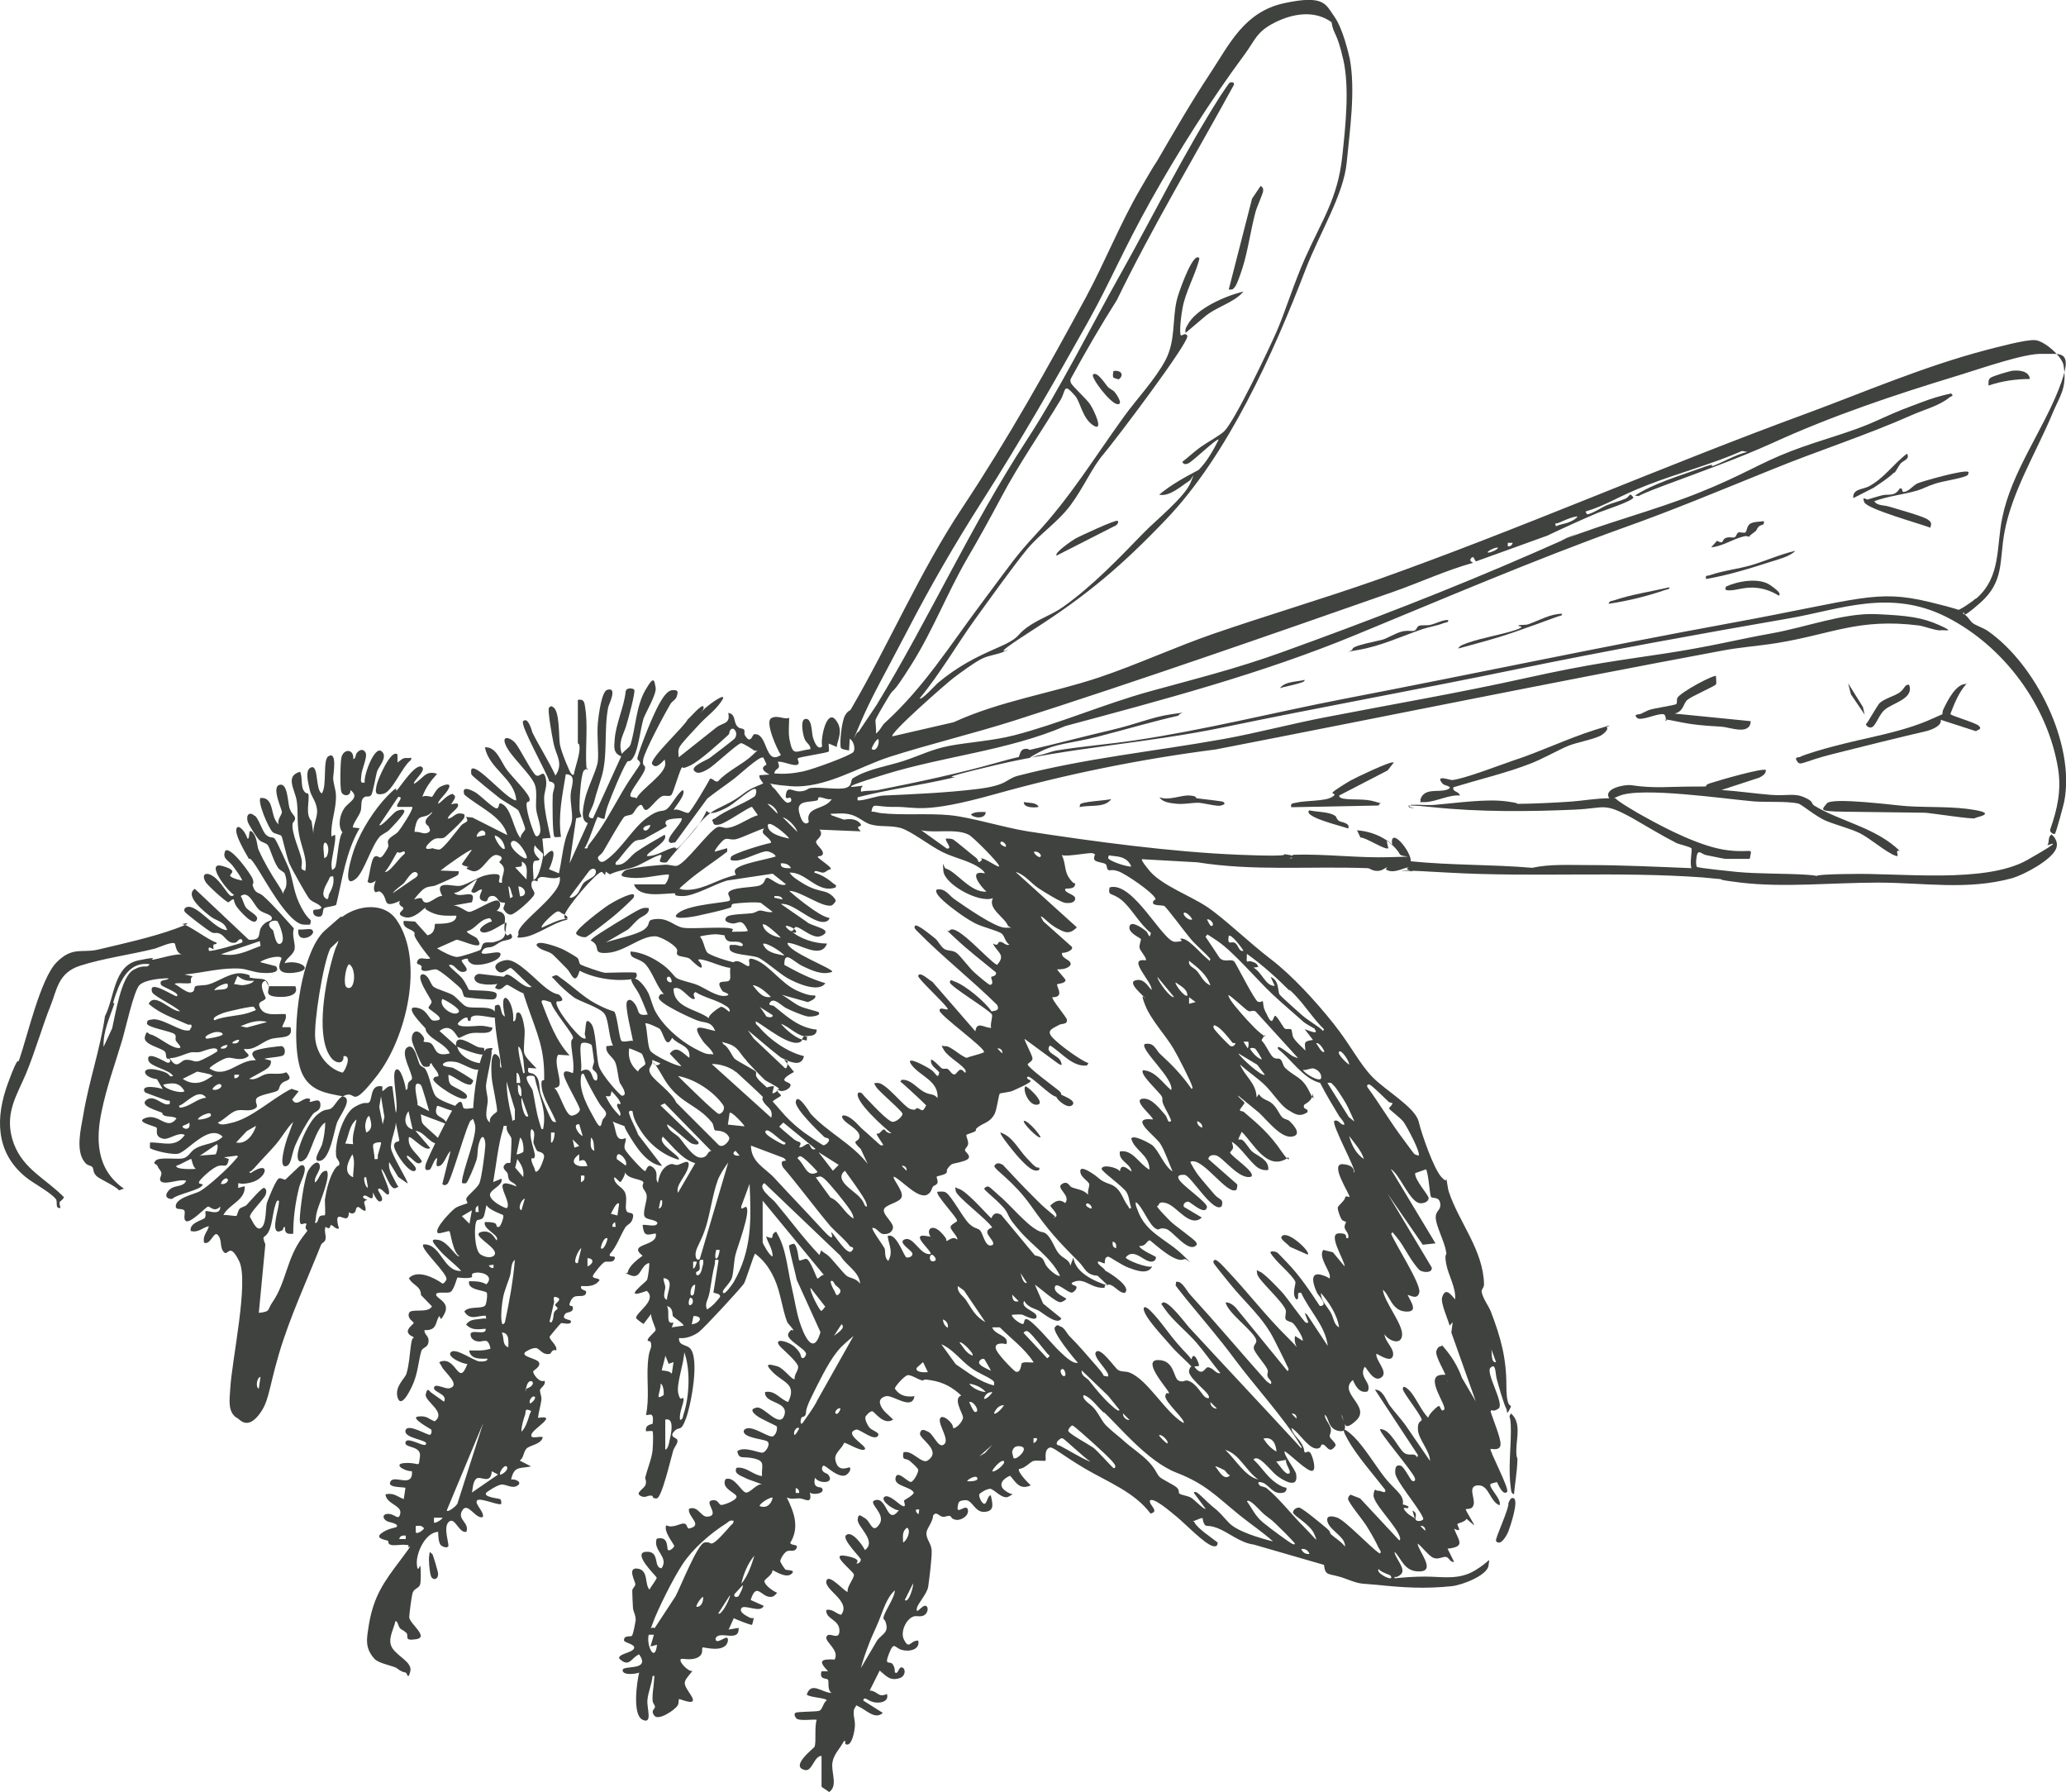<?xml version="1.0" encoding="UTF-8"?>
<svg id="Layer_1" xmlns="http://www.w3.org/2000/svg" version="1.1" viewBox="0 0 600.3 520.6">
  <!-- Generator: Adobe Illustrator 29.7.0, SVG Export Plug-In . SVG Version: 2.1.1 Build 138)  -->
  <defs>
    <style>
      .st0 {
        fill: #3f423f;
      }
    </style>
  </defs>
  <path class="st0" d="M404.5,245.5c-.8-5.9,5.7,2,5.4,4.7,11.7,1.2,23.6.9,35.3,1.9,4.9-1.1,10.6-.8,15.8-.8,10.2,0,20.3.5,30.5.9-.6-1.1.2-5.2,0-5.7s-3.6-1.2-4.4-1.6c-4.3-2.2-8.7-4.9-12.9-7.3-8.4-4.6-7.7-2.8-16.6-2.4-13.5.6-27.9.7-41.2-.7s-3.8.6-5.7.3-1.5-.4-.7-1c2.3-.1,4.7.2,7,0,6-.5,14.8-1.8,20.7-1s1.1.7,4.2.7,9.6-.3,14-.6,7.8-1,11.7-1c-1.9-2.8,4.5-4.1,6.4-3.8,6.5,1,11.1.4,17.8.4s2.1,0,5.2-1,15.3-4.5,16.1-3.8c0,1.2-1,1.7-1.9,2.2l-11,3.6c4.7.3,9.4,1,14.2,1.4s6.8-.6,9.8.7,1.9,1.7,2.9,2.4c7.7,4.7,18,6.4,24.9,13.2-1.8-.5.3,2-1.2,1.4-2.5-.8-7.5-5.1-10.3-6.5s-6.6-2.3-9.8-3.6-7.2-4.9-8.3-5.1c-3.3-.7-9.2-.3-12.9-.6-8.2-.7-32.7-4.3-39-1.6s-1.5,0-1,.8,7.2,4.7,8.2,5.2c6.6,3.7,16.8,8.9,24.3,9.8s7.1-1.2,6.4,2.5h-7c-.6,0-4.5-.9-5.7-1.1s-2.3-1.9-2.7.3,0,3,0,3.1c.4.4,10.2,1.3,11.7,1.5,6.6.6,13.5.4,20,.8s1.7,1,1.9,1.1,1-.8,1.7-.9c1.9-.3,6.9-.4,9.2-.4,14.3-.4,39.3,2.9,51.6-4.1s5.6-4,5.8-4.3c.7-1,0-2.3,1.2-3.1,1.2,1,2,2.6,1.3,4.2-1.4,3.3-9.3,7.5-12.7,8.5-13.1,3.6-25.7,1.3-39,1.3s-27.4,1.5-39.9,0-.7-1-.9-1c-3.6.3-6.5-.2-10.1-.5-24.7-1.8-49.1,0-73.9-1.4s-7.8,0-10.6-.5-.7-1-1-1c-1.3,0-3.6,1.5-5.6,1s-.3-1-.6-1c-.7,0-1.3,1-2.9,1s-2.1-.8-2.9-.8c-16.9-.6-33.1.9-49.4-1.7l-16.1-.9c-.3.4,2,3.1,2.4,3.6,3.7,4.1,11.4,6.9,16.3,10.1s12.4,10.5,18.7,15.3,13.3,12.5,18.3,18.8,7.5,11.6,11.3,15.5,12.4,8.8,13.4,12.9,4.4,13.6,6.5,16,1.3,0,1.5.6c.3.8.4,2.7.8,3.9,3,8.9,10,16.9,10.2,26.8,0,1-.8,1.5-.7,2.1.3,1.9,1.9,4,2.6,5.6,3,7.8,4.6,13.7,4.6,21.8s2.1,4.5,1,6.7-.7.5-1,0c-.8-1.5-2.3-6.8-2.8-8.7s-.2-4.7-1.8-3.3,4.2,10.6,2.3,11.9-1.8-.1-2.3.8c.6,2.1,3,7.7,2.9,9.6s-2.3,1.3-2.9,1.3c-.4.5,5.6,11.7,4.8,12.5-1.3,1.3-2.8-2.7-2.9-2.8s-1.8.4-1.9.5c-.7,1,3.4,4.5,2.6,6.2-2.9-1.2-3-5.9-6.2-5.8s-.9,3.6-1.3,5.5-2.4,1.1-2.3,1.5c.2.8,2.6,4.4,2.4,4.6l-2.2-1.9c-.3.9-2.5,1.3-2.6,1.5-.3.5,1.8,2.7-1,1.4,1.4,3.6,3.4,5.2-1.9,5.8l1.9,3.8c-1.1.3-1.4-1.2-2.3-1.4s-2.2.8-3.6.3-3.3-3.2-4.7-4.2c.2,2.2,5.4,7.9.7,8.1s-5.4-3.9-7.4-5.7c0,1.7,3.6,5.1,1.8,6.6s-1.7,0-1.8,1.1c3-.3,5.9-.5,8.9-.5,5,0,9.7,1.1,14.5-1.8s4.2-4.2,3.9-1.4-7.6,5.7-10.8,6c-7.7.8-14,.4-21.6-.4-5.1-.5-4.4,0-9.2-1.8s-5.8-.4-6.2-4l-20.4-5.9c-4-.5-7.4-3.6-10.6-4.8s-3.2,0-3.9-1.4.4-2-2-1-1,0-.7.8c.7,1.6,5.2,4.6,6.7,5.8,0,1-.5,1.3-1.5,1-2.3-.6-8.1-6.6-10.3-8.4s-6.8-5.8-7.9-4.8c-.2,1.5,2.9,3.1.2,3.8-4.7-6.3-12.5-9.2-19.1-13.1s-9.2-6.3-10.1-6.1c-1.9.5-1.1,3.6-1.3,3.8s-2.6-.1-3.5.1-2.6,2.3-4.2,2.3c-.6.8,2.6,4.1,3.4,4.8-3.2,1.4-4.2-.7-6-2.8-2,.8-3.7,2.6-1.5,4.3s3,.5,1.2,1.7-4.4-2.2-5.5-2.2-3,1.3-3.1,1.5c-.4.5.6,2.6,1.2,2.8,1,.5,1-2.4,2.1-2.4.4,2.2,1.3,4.5-1.7,4.8s-3.6-3.5-5.7-3.4-2,.7-2.2,1.7c-.6,2.9,2.4-.8,2.9,1s-2,3.3-3.5,3-1.1-.9-1.7-1.1-1.4.4-2.2.2c-1.1-.2-1.7-1.7-2.7-.3,0,1.7-1.8,3.7-1.9,4.9-.2,1.9,1.4,3.1,1.5,5.2s-.7,8.4-1,10.5-3.1,5-3.3,6.3c-.4,2.2,1.6-1.1,2.6-.7s.5,2.3-.6,2.8-2.2,0-3,.3c-2.2.8-3.8,4.5-2.8,6.6,1.6,3.3,1.8.3,4.2.4.6,2.7-2.7,3.3-4.8,2.7s-2.2-2.7-3.7,1.1.3,1.9,1.1,3.1.5,2.1.6,2.3c1,.9,1-1.7,2.1-1.4s1.1,2.5-.7,3.1c-2.8.9-3.9-.6-5.8-2.2l-2.9,5.8c2.5.2,2.4,2.2,5,1,.7,2.2-1.9,2.8-3.8,2.4s-2.7-1.9-3.1-.5l5.7,3.6c-2.2,2.1-4.9-.9-6.9-1.8s-.4-.6-1,0c-1.2,1.4-.1,3.6-.2,5.5s-.9,5.5-2.2,5.5,0-1.3-1-1c-1.3,2.5-3.3,4-3.4,7,0,3,1.5,6.1-.9,7.8-.4-.4-2.2-1.4-2.2-1.6v-8.9c-2.2,0-2.7,4.6-4.8,4.1-4.6-1,2.7-6.4,2.8-6.8.5-1.6-.1-5.8.6-7.8-1.3-.2-5.3.5-6-.5s-.4-1.3-.2-1.5c.3-.4,5.9-.3,6.9-.6s1.2-2.5,2.2-3c0-.8-4.7-.8-5.8-1.7,1.3-4,4.5-.5,7.2-.5-1.3-.9-.7-3.2-1-3.8s-2.7.1-1.9-2.5h1.9c-2.9-3-2.2-3.6,1.9-3.4,1.5-2.7-2.8-5.1-2.4-6.5.6-2,3.8,1.4,3.8-1.9s-4.1-3.3-3.8-6c1.9-.4,2.7,1.1,4.3,1.4,3-3.9-4.9-7.2-4.3-9.8s5.7,3.6,6.2,3.1c-.3-1.5,2-4,1.8-5s-7.5-6.4-2.3-5.4,2.7,2.1,3.1,2.2c.6.1,1.3-.6,1.2-1.2s-5.5-5.8-4.3-7c1.7-1.6,4.9,3,5.5,4.3,3.6-2.6-2.3-6.8-2.1-8.9s1.2-.8,1.9-.5c1.9.9,2.3,5,4.4,1.9,2.1-3.1-3.7-6.3-1.2-7,3.6-1,3.3,7.6,6.9,2.9-1.1.3-5.5-2.7-4.3-3.8s4.2,2,5,2.4c1.8,1,.6-1.1.8-1.4s2.6-1.4,2.8-2.3c-.9-1.8-5.8-1.8-5.3-4.3s3.6,1.4,4.5,1.2,2.2-2.9,2.1-3.5-2.1-2.3-2.6-2.7c-1-.8-2.2.2-1.7-2.4,2.5-.8,5.3,3.5,7,2.4,4.4-2.9-2.5-6.3-2.2-7.9s1.4-.9,2.1-.6c1.8.5,3.2,5.2,4.9,3.8s-1.7-5.6-1.2-7.4,4,1.2,3.8,2.6c.7.5,3-1.9,2.9-3.1s-3-5.4-.5-6.3c-2.6-2.4-5.1-3.8-8.6-4.4s-1.7.2-2.8,0-3.2-1.7-4.2-1.5-3.8,3.4-3.7,3.9c1.4,2.1,3.3,2.5,5.7,2.2-.7,4.3-6.3-.5-8.3,0s-1.8,1.8-1.7,2.1c.5,2.1,2.4,3.2,3.8,4.7-2.7,1.8-5.3-2.2-6-2.4s-2,1.4-2,1.5c-.4.7.6,2.6,1.1,3.2.8.9,2.9,1.4,2.6,2.2-.9,2.2-5.5-1.9-6.4-1.6-4.1,1.1,3.3,4.8,2.5,5.7s-4.8-1.6-6-1.9c-.7,1.8-2.9,3-2.6,4.9.7,4.2,4,2,4.2,2.3.6.6-.6,2.3-1.7,2.4-2.5.2-5.5-3.3-6-2.9s-.5,1.2,0,1.7,1.2.5,1.5,1c1.9,2.4-2.6,2.7-3.9.8-.8,3.2,1.6,2.6,1.9,2.9,1.4,1.5-2.1,2.3-3.4,1.4.8,3.6-1.5,1.8-2.8,1.7s-2.5.4-3.9-.3c2.1,4.3,3.8,8.7,1,13.2.3.9,2.3.3,1.9,1.4-.6,1.6-2.1.4-3.1,1.2s-1.7,2.3-1.7,2.7,1.4,2.5,1.6,2.5c.3.2,2.9,0,1.8,1.1-1.7,1.8-5.5-1.2-5.7-.9.2,1.2-2.2,2.5-2.3,3.1,0,1.2,2.6,3,3.7,3.4-.6.7-1.1,1.3-2.1,1.2-2.6-.1-3.9-4.4-5.6.9l3.8,1.7c-.9,2.3-5.7-.6-6.5.7s1.9,2.4,2.2,2.6c.5.4,1.3.2,1.4.3,0,0-.4,1.9-.5,1.9-.3.2-4.5-1.5-5.3-1.9l-1.5,3.3,2.9-.5c.3,4.5-5.7.5-6.7,3.1,0,2,2.9-.7,3.4-.2s0,2-.7,2.4c-2,1.6-6.3.2-6.5.4-.3.4.5,2.1-1.6,3s-4.4,0-4.7.4c-.7.7,2.3,3.8,3.4,3.4-2.8,3.5-3,3.2-.5,7s-3.2,1-3.4,1.2,0,1.2-.4,1.8c-.7,1.3-5.6,4.6-6.8,3s.3-1.9.2-2.6-.7-1-.7-1.9c-.1-2.1.3-3.5.4-5.4s.4-1.7-.4-1.6c-.2,2.3-1.3,4.7-1.5,7s1.6,7.1-1.4,5.7-1.7-10.8-1-13.7c-1,.4-4.8.9-4.8-.7s8.3.4,4.8-4.6c-2.3.9-2.8,4.1-5.8,1.2-.3-1.4,3.7-1.6,4.3-2.9s-2.9-1.6-2.9-2.4c0-1.6,1.9-.9,2.3-1.3s1-3.9,1.1-4.5c0-1.7-.7-2.4-.8-3.6s-.2-4.7-.2-5c0-.7.9-1.2.9-1.9s-2.5-5,.7-4.5,1.9,4.4,3.4,6.1c.3-.7,2.2-3.1,2.1-3.5s-7.3-7.2-3.1-7.5,2,4.6,4.5,4.8c2.3-3.3-2.6-5.1-1.4-8.6,3.7-.9,2.8,2.9,3.3,3.3s1.8-.8,1.8-1.2-3.3-4.4-2.3-6c1.8,1,4.1-.6,5-.5,1.3,0,.8,1.7,1.8,1.4,4-1-.8-3.5-.2-5.7,2.7-1,3.4,2.5,5.4,2.3,3.7-.3-1-4.2,1.1-4.7s2,1.3,2.9,1.3,5.1-1.6,4.3-2.7-4.4-2.3-3.1-4.8c2.6-1,4.7,3.9,6,3.9s3-2.6,4.6-2.4l-4.4-1.6c-1.3-.8-4-1.3-3-3.2,2.9-.4,4.7,2.1,7.4,2.4-.2-3,1.1-4.3-2.3-5.1s-4.3.5-4.9-2.1c2-1.6,6.4.6,7.4.4s2.6-2.8,1.1-3.4-7-1-6.6-3c1.6-2.5,7.4,2.5,8.6,1.6s1.1-2.7,1-2.8c-.2-.3-4.5-2.1-5.8-3.1s-2.1-2,0-2.4,6.7,6.3,8,2.2-6-3.3-5.6-6.7c2.9-.6,4.3,2.1,6.7,2.9,2.6-5.3-1.4-5.6-4.4-8.6s-.7-2.3,1.2-1.8,4.5,4.3,5.1,3.7c-.2-1.3,1.1-2.4,1-3.6s-4-4.6-5-5.6c-2.8-2.9,1.9-2,4-.1s1.7,2.9,2,3.1c.7.6,1.4-.8,1.3-1.2-.4-1.6-6.2-4.1-5.1-5.9s1.3-.4,1.4-.8-1.5-1.8-1.8-2.5c-1.4-3.6-1.9-8.5-3.6-12.3s-3.5-5.8-5.7-7.5c-.4.3-2.6,7.5-3.2,8.6s-11.8,13.2-13.2,14.2-3.7,2-5.7,1.7c-.2,2.2,2,1.9,3.1,2.9,3,2.8.4,16.5-1.1,20.5s-1.8,2.2-3.2,3.5c-2,1.9.5,2,.7,2.7.3.9-.9,2.1-1.2,3.1-.6,1.9-3.3,13.8-4.8,13.9s-.9-.8-1.5-.8c-1.2-.2-1.8.9-3.3,0s1.3-2,1.6-3.3-.3-1.5-.1-2.1c.6-2.4,1.9-5.5,2.1-7.8s.2-5.3,0-5.5-1.5,0-1.9,0c-.4-2.1,1.9-2,1.9-2.2.6-4.1-1.4-2.1-1.9-2.6,1-4.8.2-9.8.5-14.6s1.1-4.1,1-5.8-1.2-.5-1-1.4,2.3-2.3,2.3-2.9-1.5-3.5-1.3-4.6l-2.2,2.9c-.2,0-2.2-1.5-2.2-1.7,0-1.7,6.3-5.2,3.1-7.9-7.7,2.9-.2-2.5.1-3.2s.8-4.6.6-4.9c-2.7.7-2.3,5-5.6,3.5s-.8,0-.6-.8c.3-1.8,2.9-3.8,4.3-4.8-4.7-3.7,4.8-2.6,3.8-6.5-2.8.6-3.4.8-3.8-2.4.5-.4,4.3.9,4.3-.7-.8-1.1-3.4-.7-3.8-2s.8-4.4.7-5.7-.8-1.6-1.1-2.5.3-1.2.1-1.6c-.6-1-4.6-.8-5.3-2.9.2.6-1.1,2.9-1.4,2.9s-2.2-2.5-1.7-.7,2.6,2.2,3.2,4-.2,3.8.3,5,2.3,0,1.9,2-1.7,1.9-2.3,3c-1.5,2.5-2.4,5.4-4.4,7.6-.5,1.3,1.9.1,1.4,1.4s-2.1.6-2.9.9-3.3,3.6-3.4,3.9c-.4,1.1,1.6.6,1.9,1.4-1.3,1.8-3.2,1.8-5.3,1.7-.6,1.2,1.4,1.1,1.4,1.7,0,1.8-2.4.9-3.4,1.4s-1.3,1.8-1.4,2c-.3.9.9.6.9.9.4,1.9-1.7,1.4-2.2,2.1-1.4,1.9,1.7,1.4,1.7,2.2,0,1.2-2.6.3-2.9.5s-3.2,3.7-3.3,3.9c-.2.9,2.4,2.6,1.9,4-1.2-.5-1.5.9-1.8,1-2.3.5-3-1.7-4.2-1.7s-3,1.1-3.1,1.3c-1,1.3,3.5,1.7,4.1,2.9s-1.6,2.3-1.7,2.6c0,.9,1.9,3.4,3.3,2.7.5,1.3-1.2,2-1.3,2.7s.5,1.8.4,2.8c-.2,1.7-.8,3.6-1,5.3,6.1-1-1.4,3.1-1.9,4.8s2.9.2,3.3.9c-.6,2.1-3.9,2.2-4.8,3.3s-.7,2.6-1.9,3.4l3.3,1.7c-3.4.7-4.9-.2-5.8,3.8,1.3-.2,3.4.8,1.8,1.8s-3.4-.6-4.8-.3-4,2.1-4.2,2.3c-1.1,1.3,3.6,1.7,4,1.9s.4,1.3.3,1.4c-.6.6-6.2-2-7-1s2.1,3.2,1.7,4.8c-2.1.8-4.4-4.6-6-1.9s2.2,3.5,1.2,6.2c-2.2.5-3.3-4.5-5.1-2.9s.3,6.7-.2,7.2-1.7,0-2.2-.5c-.6-.8-.7-2.8-.7-3.8-3.8.2-6.4,6.2-6.2,9.3s.9.2,1,.6c.2.7.2,4.5,0,5.2-.2,1.3-1.8,1.3-2.2,2.6s-1,6.4-1,7.1c0,1.8,5.9,5.8,2,6.4s-1.9-1-2.9-1.9-1.2-.7-1.7-1.2c-.7-.7-.6-2-1.4-2.2-.5,2.5-2.5,5.4-.9,7.9s5.9,4.1,5.2,6.8-.9.4-1.3.3c-1.7-.3-2.3-1.2-3-1.5-1.8-.7-5-1.3-6.1-2.5-3-3.3-2.2-6.1-1.6-10.1,1.4-8.1,4.3-12.2,9-18.4s2.3-3.5,2.4-3.9c.3-.9-.2-.6-.7-.7-1.3-.2-3.2.3-4.3,0s-.6-1-.9-1.2-3.9-.6-2-2.1,4.3-1.7,4.5-1.9c.9-1-2.3-1.4-2.8-1.7-1.6-1-1.1-2.3.7-2.1s2.8,2.1,3.2-.2-4.1-2.7-4.3-5.5c2.4-.5,3.3.6,5.3,1.4l.5-3.3c-1.4-.3-5.5,0-4.3-1.9s6.5,2.1,6.2-2.9c-2.4,0-5.9-2.3-1.7-2.4s3.5,1.6,4-1.8-4.6-2.4-4.2-4.2,5.1,1.3,5.8.7c1.6-1.4-6.3-1.7-5.8-4.1s6.7,1.6,7.2,1.2.4-1.3.3-1.5c-.2-.2-6.4-3.5-3.8-3.8s2.9.7,4.8,1.4c3.6-2.7-3.1-5.8-2.6-7.9s.9-1,1.5-.5l3.8,2.7c1.2-2.3-3.2-2.7-2.9-4.1s3.2.5,4.5.2c3.4-.9-1.4-4.6-2.2-6.2s-1.1-1.2-.3-1.6c4.6-1.4,5.1,7.7,7.7.7-1,.2-6.2-2-4.8-3.4s6.7,2.6,8.3,2.7,2.4-.2,2.3-.8c-2,0-4.9.3-5.3-2.4,2.1,0,4.2.2,6.2-.5-.7-3.5-1.9-1.9-3.6-2.1s-2.1-1.4-2.1-1.5c-.9-2.7,4.6.2,4.3-2.2-2.3.2-4,.5-5.7-1.2,1.2-1.7,2.8-1.4,4.5-1.7s1.4.5,1.2-.9c-2.6,0-4.5,1.5-6.2-1.2,1.2-1.8,5.7-.5,6.2-2s.5-3.4.3-3.5c-.6-.7-5.8-.7-5.1-3.3,1.8,0,3.5,0,5,.9,2.2-2.2-.7-3.6-2.9-3.4s-.7,1.1-1.5,1.4c-1.2.4-3.9,0-4,0s-1,3.6-2,4.2-4.2-.3-4.2.8,4.1,2.1,2.5,5.4-1.2.4-1.6.9c-1.2,1.5-.4,4.2-4.3,4,0,1.5,1.4,1.6,1.2,3.4s-1.7,1.5-2.1,2.7c-.8,2.8-1,6.2-2.3,9.3s-3.7,7.3-4.6,4.1,2.3-5.6,2.6-6.9c.8-2.7.9-5.5,1.3-8.3s.8-1.7.8-2.1-1.4-.5-1.7-1.6,1.7-2.4,1.7-2.7-1.9-1.2-1.4-2.8,5.5.2,6.7-2l-3.2-3.3c0-2.7-2.5-2.8-3.5-4.9,2.5-2.6,7.4-.1,9.8,1.6.3,0,1-.8,1.1-1.2.5-1.7-7.9-9.1-6.7-10.2,5.2-.3,5.7,8,11,7.7-1.9-2.1-4.4-3.8-6.3-6s-3.1-3.5-.3-3c2.8.5,5.3,5.4,6.1,4.7-1.9-.9-2.6-6.9-2.9-7.2s-2.6.8-3.4.5c-1.2-1.2,3.9-6.4,5-7.2s3.5-1.3,3.6-1.5-.5-.8-.3-1.4c.4-.9,3.2-3,3.8-4.4s1.6-8.9,1.7-10.8-.7-3.9-1.6-1.5-.4,3.8-1,5.7-2.6,6.5-3,6.6-1.2.2-1.2-.3c.2-3.6,4.6-13.7,3.8-16.7s-.8-.9-1.1-1.3c-1,0-5.8,17.9-7,18.6s-.9,0-1.4,0l2.4-9.6c-1.1.8-1.8,3.8-3.2,4.3s-.7-1.1-.7-2.3c-.9.2-1.6,3.2-2.2,3.4-1.4.4-1.4-.4-1.1-1.6.7-2.2,7.2-15.3,8.5-16.9,2.4-2.9,2,.2,2.5.6s2.1,0,2.8,0c0-2.6,1.6-16.8,4.1-17.3s1.1.4,1.2.7c.3,1.3-1.5,8.2-1.6,10.2,0,1.4.5,2.9.5,4.2,0,1.9-1.3,5.2.7,6.4-.6-1.7,1.9-2.9,2-3.2.2-1.1-1.3-7.5-1.5-9.5s-.5-8.4,1.4-7,.3,3.6,1.4,3.8c-.7-6-2.3-11.9-1.9-18,2.4-1.4,1.1,2.3,2.9,3.1-2.1-9.5,2.9-4.9,2.4,1.4,1.1,0,.7-2.2,1-2.4,1.6-1.2,2.2,3.9,2.3,4.6.2,1.7-.4,5.7-.1,7s2.5,3.3,3.6,4.5l-2.4-.2c-.4,2,.6,1.2,1.7,1.9,1.9,1.3,1.3,4,1.9,5.8s2.5,6.3,3.1,7.3.9.6,1.4.8c-1.1-3-3.8-6.9-4.2-10s.6-1.8.7-2.3c.2-9.1-2-13.3-4.8-21.4s-.6-2.5-.9-3.7c-1.2-.1-4.4-2.4-5-2.5-.9-.1-1.7,2.2-3.5.9-.3-.5,2.9-3.8,3.2-3.9,1.8-.2,5,4.3,7.4,3.6-1.1-.6-5.5-5.4-6.1-5.5-.8-.1-2.4,2.4-4,.7s1.2-2.9,2.8-3c3.2-.3,8.8,6.2,11.7,8.3s3.1,1.3,3.7,1.9c2.1,2.2-.7,1.7-.8,1.8-1.2,1.2,5.7,9.8,7.4,10.6s.6-.8.7-1.2c.2-1.2.2-2.4.5-3.6.7-.2.8.1,1.2.5,1.6,1.3,1.6,9.9,2.4,12.5s6.2,8.6,6.7,8.6c2.1,0-.5-3.5-.6-3.7-.6-1.7-.6-4.1-1.3-5.9s-3-2.6-2.6-4.8l1.9-.2c-1.2-2.2-1.2-7.2-2.4-9.1s-7.4-3.7-9-4.9-4-3.3-5.3-4.8-1.4-.9-.5-1.4,1.2,0,1.9.5c3.5,2.4,6.5,5.5,10.2,7.5s5.3,2.2,5.5,2.4c.9,1.3,1.4,8,2.1,8.5s2.8-.3,3.3,0c-.3-2-2.5-10.3-1.7-11.5s2,.3,2.4.9c1.2,1.8.3,3.5,3.6,2.9-.8-1.9-1.6-4.1-2.5-5.9s-3.5-4.7-1.6-4.6,3.9,3.5,4.3,4.3,1.2,3.6,1.8,4.9c2.2,4.4,7.2,8.8,11.5,11.1s3.8,1.5,5.6,1.8c-.6-1.6-2.2-2.6-3.1-3.9-3.7-5.4-.7-3.9,3.6-2.9-1.2-3-3-2.2-5.3-3.1s-11.5-5.1-11.1-6.7,1.6-.6,1.4-1c-2-2.2-3.2-6.2-5.1-8.4s-4.8-1.5-4.5-3.9c3.3.2,6.7,1.9,9.3,3.8s3.2,3.4,4.2,4c1.6.8,4.2,1.2,6.1,2s5.5,3.4,7.9,3.1-.7-1.2-.7-1.3c-2.7-3.8.8-2.4,1.8-3.1s-.5-3.9,1.2-5.3,3.9,1.5,4.6,1-1.4-3.2,2.3-1.6,7.2,6.7,11.5,8.7,5.2,1.3,5.4,1.5c.7.8-1.7,1.8-2.1,1.9l-7.5-2.1c1.6.9,3.4,2.4,5,3.2s5.4,1.6,5.6,1.8c1.1,1.1-2.2,1.4-3,1.3-1.4-.2-4.9-1.7-6.3-2.4s-3.5-3.1-4.6-1.9.6,1,.9,1.2c3.8,3.1,7.4,6.4,12.5,6.9,0,2.4-3,1.6-3.7,2s-.4,1.1-.8,1.4c-2.8,2.2-10.6-4.5-13.2-5.8-.2.9.5,1.1,1,1.7,3.1,3.7,8.3,7.3,13,8.4-.7,3.1-3.5,1.8-5.8,1l2.9,3.6c-5.7,3.1-1,2.6-1,3.8s-2.8,2.5-3.8,1.2c-.4.8,1.2,1.6,1,1.9s-2.1,1.2-2.4,1.7c1.7,1.8,3.2,3.8,5,5.5s3.2,2.8,4,3.4,5.4,3.7,5.7,3.8c.8,0,2-1.3,1.6-1.8s-.9-.2-1.4-.7c-1.7-1.6-8.4-8.1-8.2-10.1.4-3,4.1,3.1,4.3,3.4,4.9,5.4,12,8.7,16.6,14.6l-2-4.3c-2.9-2.8-1-1.9-.5-3.1.9-1.9-2.8-3.8-4-4.9-1.9-1.8-.6-2.3,1.2-1.2s3,2.8,4,3.6,4.8,4.4,5.1,4.5c.3.1.8,0,.7-.2-.3-.5-2-2.9-1.9-3.1s.5,0,.8-.2c2.3-2.5.9,0,3.5,0-1.8-1.3-11.3-9.8-9.6-11.8.9-.2,1.2.4,1.7,1,1.4,1.4,7,7.7,8.4,7.5s2.9-1.9,2.7-2.4c-.1-.8-6.6-6.2-7.6-7.7s-.5-1.1.3-1.2c2.4-.3,7.8,7.1,9.7,7.6s1.3-.3,1.8-.3c1.4.2,1.5,1.7,2.7-.8-2-2-4.1-3.9-6.2-5.8s-1.2-.7-1-1.6c2.6-.3,4.3,2.2,6.4,3.4s2.9.4,4.1,1.9c.4-5-5.1-6.4-7.5-9.6s4.3.4,5.7,1.4,1.9,3,2.3.7c-.9-1.1-2.6-1.9-2.4-3.6.4-.5,2.8,2.3,3.1,2.4.6.4,1.2,0,1.7.2.7.4,1.3,1.8,2.1,1.6s1.4-2.6,2.9-.5c.4,0,.3-.5.2-.7-.7-1.5-5-3.8-6.2-5.8s-.5-1.1.3-1.2c1.5-.2,4.6,3,6.3,3.4.7-.4,4.9-1.3,5-1.7.3-1.2-12.8-10.6-12.9-12s2.2.1,2.4-.5c-.8-1.6-8.8-8.8-8.6-9.6.3-1.6,3.5,1.5,4.1,1.7l12.5,14.4c.4-3.1,2.5-1,4.6-1-.4-.9.5-3.3.2-3.9-.6-1.2-12.2-8.2-12.2-9.3s.7-.5,1.3-.3c3.2,1.1,8.9,5.9,10.8,8.7,1.4-.2,2.4-.4,1.6-1.9-7.4-7.3-15.7-13.8-23-21.2-.4-.4-1.4-1.2-.8-1.8s5.3,3.3,5.9,3.8c.9.8,1.7,2.6,2.8,3.1s2.2.2,3.3,1,3.6,4.2,5,5.5,4.5,3.9,4.8,3.8c1.3-.2.1-2.1.3-2.3s1.6-.2,1.4-1.3c-4-3.3-8.2-6.5-12-10.1s-1.6-1.2-1.4-2.2c2.1-1.9,11.3,9,13.7,10.1,2.7-3,0-3.6-1.2-6.2,1.9,1,1.1-.5,2.1-.5s1.7,1.3,2.7.8c-1.3-.7-1.4-2.7-2.4-3.3-1.5-.9-5.5-1.8-7.6-2.9s-3.8-2.3-5.3-3.4-7.1-5.2-5.8-6.4c2.5-.4,3.4,1.6,5.1,2.8,2.9,2,11.8,8.3,14.8,8.3s1,0,.7-.7c-.9-2.3-5.9-4.9-4.3-7.9-3.9,1.6-14.1-4-14.4-7.9s0-1,.7-.7c3.1.9,7.2,7.1,11.8,6.7-1.9-1.7-5.4-6.4-.5-5.3.2-.1-.5-.8-.7-1-3.1-2.6-7.8-3.3-11.6-5.2s-9.2-6.2-12.2-7-5.8-.2-8.6-1-3.9-3.3-8.9-3.2-1.8.3-2.6.5l3.7,1.3c1.8-.3,3.7-.3,4.9,1.3.4,1.2-2,0,0,2.1l-12-.5c1.5,1.8-1.1,2.9-1,3.6.2,1.1,2.1,2.2,2,3.3s-1.4.6-1.5,1,4.2,3,3.8,3.6c-.8,0-1.4.9-2.2,1s-2.6-1.1-2.6,0c1.8.5,3.7,1.6,5.1,2.8s1.3.5,1.1,1.5c-5.3,1.9-8.6-4.6-13.4-4.3.9,1.4,2.8,2.4,4.2,3.3,2.4,1.4,3.8,1.7,5.9,2.2s3.2,2.2,3.3,2.5c.2.4-1,1.5-1.1,1.5-2.5.9-9.3-4.3-12.4-4.2,2.6,2.3,5.9,4.9,8.9,6.7s3.3.6,2.4,1.9c-3.3,2.3-9.9-5.4-13.7-4.8l7.5,5.2c1,1,5,1.7,5.4,2.7s-1.7,1.6-2.1,1.6c-2,0-4.4-2.1-5.9-2.7s-.8,1.5-2.1.9c2.6,2.4,7,3.8,10.6,3.8-1.8,4.8-8.2-.2-11.5-.2,0,2.6,13.6,7.6,13,8.4-2.8,1.1-6-.4-8.7-1.7s-5.3-4.8-5.2-.3c3.8,2.1,7.7,4.1,11.9,5.3-1.9,2.9-8.4,0-10.9-1.4s-6.9-5.4-8.8-6.1-7.8-.7-8.1-2.4.6-1.1,1.2-1.2c1-.2,2.8,1,2.6-.2-1.3-1.6-4,.2-5-1.7-1.6-2.9,5-1.5,6.5-2.2-2-4.3-2.7-1.7-4.9-2.2s-1.7-1.3-1.3-1.8c.7-.9,6-.9,7.3-1.1s1.6-.8,2.5-.8,2.3.7,3.6.4l-3.4-2.6c-1.1-.4-6.5,0-7.8.2s-.3.9-1.2,1.2c-2.4.8-6.6,1.7-9.3,2.3s-8.9,1.4-5.4-1,14.2-2.8,14.6-3.4-.5-1.6-.4-2.1c.4-1.9,7.5-1.6,9.2-2.3s1.2-2.1,2.1-2.2,3.6,2.8,5.5,1.9l-3.9-3.1-13.3,2c-3.5,1-9.4,4.5-12.8,4.5s-1.7-.7-2.4-.8c-3.4,0-10.3,1.5-11.8-2.6h8.9c.4,0,1.5-2.2,1.2-2.9-3.6.2-7.1,1.3-10.8,1s-3.2-.8-2.2-1.9,10.4-1.8,11.8-1.9,2.7.5,3.6.3c2.5-.7,8.7-9.4,11.5-11.1,1-.6,2,.2,3,.1,2.9-.2,6.2-2.9,9-3.7l-1.7-2.4c-1,0-7.3,4.6-9.4,5.1s-1.8-.6-1.9-.7c-.7-.8.3-.9.6-1.1,3-2.3,8.1-4.1,11.4-6.3.5-.3,1-2.6-.2-2.2-2.1.8-5.6,4.3-8,5.5s-4.7,2.2-5.7.8c-2.4,5.6-7.8,9.9-11.4,14.8-.3.5-2,.2-2.1,0-.4-.5,1.2-2.3-.2-1.9-2.2.7-5,2.6-7.2,3.4s-5,1.1-7.2,2.2l-1.2-.8-.2,1c-.3-.2-.7-.9-1-.9-1.5,0-10.6,10.7-10.8,12.7s1.8.1.7,1.2c-3.9.8-8.6,4.4-12.2,5s-1.5-.4-1.9-1c-.7-3,13.4-11.6,12-16.5-1.6,1.1-4.8-.4-5.8.2s-.4,1-.6,1.1c-.2.1-1.7-.9-1.8.8-.1,1.7,1.2,2,.8,3.1s-5.6,5.8-6.8,5.8-2-1.4-2.1-1.6c-.2-.5.6-1.6.4-1.8s-.9,0-1.4-.3c-.7-.5-1-2-2.6-1.7s-.4,2.1-2.4,1.4,0-2.9-.3-3.3c-1.2-.1-2,1.8-3.1.5l1.7-3.4c-.3-.3-5.4,4.3-6.7,3.8,1.4,2.1,6.9-1.7,5.2,2.8l-5.7,1c1.6-.4,4,1.8,4.9,1.8,1.6,0,7.4-4.1,8.5-3.2s.3,2.3-.5,2.9c4,.6,1.7,3.7,2.4,6s1.4.3,1.7.7c1.5,1.8-1.6,1.7-2.7,2.2s-1.5,1-2.4,1.4c-1.2.6-2.7-.2-3.4,1.9.8,1,6.1-1.3,5.5.7s-6.9,3.5-8.5,2.4-.5-1.3-1.1-1.4-1.6.4-1.6.4c-.5.6,2.8,2.9.7,3.4s-2.8-2.7-4.5-1.9c1.1,1.4,2.7,2.4,3.8,3.7s1.9,3.3,2,3.4c.6.4,8-.1,8.1,1.3s-.8,1.4-.9,1.5c-.4.2-7.9-.4-8.4-.7s-.4-1.6-1.1-2.4-6.1-5.5-7.2-5.6-2.6.7-3.7.4-.2-1-.6-1.4c-.4-.6-1.5-.3-1.2-1.2.6-1.9,2.6-.4,3.8-1-1.4-1.7-2.7-3.4-3.9-5.3s-.4-1.6-.7-2.2c-.7-1.1-3.6-1.1-3.1-3.4l3.3.2,3.6,4c2.5-.6,2-3.1,2.2-3.3s6.3.5,6.2-2.4c-2.7,0-4.9.2-7.4-1s-1.4-1.3-1.5-1.4c-.4,0-3.4,3.7-6.2,2.8s-.3-1.8-.3-2.5-1.7-.6-1-2.2c-5,2.3-3.5-.2-5-2s-1.8.3-2.4-.9.8-4,1.2-4.6c1.2-1.5,1.6-.5,2.6-1.1,1.5-.9,3.4-3.9,5-5.1.2-1.4-.9-.2-1.6-.3-3.5-.7,2.9-5.7,4.4-6s2.6.8,3.9.2.2-1.5.2-1.9c0-1.1,5-5.9,6.4-6.3s2-.3,2.1-.2c.8,1.2-2.6,2.8-2.9,4.3,1.4,0,2-1.6,3.6-1.5s1.3.5,1.2,1.2-5.4,5.6-5.8,5.8c-1.5.7-2.2-.7-4.5,1.7s1,1.4,1.1,1.4c.4.2,1.5.4,1.9.4,1.1,0,5.2-5.6,6.3-6.9s2.6-.8,1.5-2.6l1.9.2,10.1,5.1c-1.4-5.5-8.4-8.2-12.5-11.8-.8-2.6,1.6-1.5,3.1-.7s5.7,5.2,6.5,4.7.1-2,1.5-1.2c2.7,1.5,3.3,7.8,5.3,9.9-.2-1,1.2-2.1,1.3-2.6s-1.8-5.3-2-5.5c-.4-.5-4.5-2.8-5.5-3.6s-7.9-6.3-8.1-6.8-.1-1.5,0-1.6c1.6-1.7,10.5,9.2,13,9.1-.4-6.3-7.9-9.1-9.1-15.4,3.4-.3,4.7,4.4,6.5,6.7s6.5,6.9,6.5,8.4-1.3-.4-.8,2.7,2,7.1,2.4,7.7.9.3,1.2-.2c1-1.5-.7-5.3-.9-7.3s.3-5-.3-6.9c-.9-3-7-8.3-8.5-11.6s1.4-2.3,2.7-.8,4.8,8.6,6,9.4,2.1-1.8,2.8.6-.4,4.1-.4,6.1c0,3.4,1.2,8.2,1.9,11.5l-2.4.2.5,5.3c4-4.5,2.8.9,1.4,3.6l2.9,1.2c.7-3.1,1-6.4,1.8-9.5s1.8-4.1,2-6.1-.5-4.7-.4-7.2,2-5.9-1.4-6c-1,6.1-2.3,12.1-1.4,18.2-.5,0-1.7.2-1.9,0-.6-.6-.6-10.5-.5-12.2s1.6-3.5-1-3.9c-.6-2.4-8.6-16.4-7.6-17.5,1.5-1.5,2.6,3.1,2.7,3.3,2.1,4.2,4.7,8.2,6.7,12.5,2.4-3.6.2-5.8-.5-9.1s-1.8-10-1.4-10.6c.5-.5.6-.6,1.2-.2,2,1.1,1.6,8.7,2,10.9s2.9,8.2,3.3,8.5c.8.8.8-.1.9-.7.5-2,1.5-4.9,1.5-6.7s-.5-1.3-.5-1.4v-12.7c1.7-.3,1.9.6,2.1,2,.8,4.7.2,10.7.3,15.5s.6,2,.5,2.3-1,.4-1.2.8c-.9,1.5-1.3,9.1-1.2,11.3s1.6,1.9-1,2.5l-1.9,13.1,5.3-11.7c-2.3-.7-1.3-4.7-.9-6.7.7-3.4,3.5-8.7,3.8-11.2s-.3-7.7,0-11,1.2-9.3,2.7-9.8c3.2-1,.5,4.2.3,5.1-1.3,7,0,14.1-2,20.5s-1.4,4.5-2.1,7-2.8,4.7-.3,4.7l8.2-18c-2.3-.9-2.1-2.6-1.9-4.8.3-4.6,2.7-9.4,3.2-14,.1-1.2,2.1-1.1,2.5-.5s-1.8,8.6-2.2,9.9c-.7,2.8-2.7,5.2-1.4,8.7.6-.9,2.2-1.8,2.5-2.7,1.5-4.8,1.6-11.1,4.3-15.8s2.6-2.6,3-.8-2.9,7.3-3.5,9c-.9,2.9-1.5,8.7-2.8,11s-1.5.8-2.1,1.8c-1.5,2.4-4.2,9.1-5.3,12s-1,4.2-1.2,4.3c-.3.3-1.8-.5-1.9-.5-.5.4-2.8,8-3.9,9.1,1.3.3.8-.4,1.2-.9,4.1-5.1,6.5-9.8,9.7-15.3s5.4-7.8,5.3-8.5-.6-.8-.8-1.2c-.2-.8,3.3-9.6,4-11.1,1-2.2,3.6-8.6,6-8.9s1.6,1.1,1.4,1.9-1.3,1.3-1.8,2.1c-1.6,2.7-7.5,13.7-7.9,16.1s.8,1.3.5,2.8-3.4,5.2-4.1,7,1.3.8,1.6,1.6c1.2-2.7,8.7-7.2,8.4-10.3s-1.5-.3-1.4-1.4,11.1-12.9,12.9-14.5,5.8-4.4,5.3-2.9c-1.6,3-4.7,5.1-6.9,7.5s-5.3,5.6-5.8,6.7-.2,1.9-.2,2.9l11.1-8.8c1.8-1.3,4-.9,3.3-4.1,2.1.3,1.6,2.4,2.4,3.6s1.6.7,2.1,1.2,0,1,.3,1.6c1.7,3,2.2-.1,2.7-.2,4.1-.6,3,9.3,7.8,6-1.1-1.5-4.6-9.4-2.9-10.6s4.1.5,5.3-.2c0,2.2-.3,4.1.1,6.3,1,5.1,1.6,3.4,6.1,2.8,0-1.3-1.2-1.7-1.7-2.9s-1.3-5.3,0-5.8c2.2-.7,2,4,2.4,5.3s1.4,3.9,2.7,2.6c-.6-1.8,1.2-11,3.9-7.7s0,6.8.4,7.9l-2.4-1c-.1.6.2,1.9,0,2.3s-8.8,1.6-9,2,.9,1.6-.3,1.9-4.4-1.2-5.5-.9c1.1,2.6-.8,1.5-1,3.4,3,.2,5.4,0,8.3-.6s14.1-4.7,14.7-5.7,0-3.2-1.1-3.8l-.2,3.4c-.5-.1-2.3-.3-2.4-.8-.4-1.6.3-7.7,1.2-9.3s1.4-1.3,1.7-1.8c11.5-19.7,19.9-39.8,32.6-58.9,13-19.6,24.5-40.1,35.7-60.8,5.5-10.2,10-21.5,15.7-31.3s3.4-5.7,5.1-8.5c5-8.6,9.9-17.1,15.4-25.4s9.8-17.8,21.5-20.3,12,.4,14.5,3.9c2.5,3.5,4.1,10.6,4.5,12.3,1.7,9.3,0,20.7-.9,30.1s-7.8,20.3-12,31.2c-9.2,24-22.5,53.7-40.5,72.5-12.7,13.3-22.8,21.9-38.4,31.9s-5.3,4.8-7.8,6.1-4.9,1.3-7.2,2.4-6.3,4.1-8.3,5.6-18.8,16.2-17.8,17l17.8-4.1c13.5-6.2,28.4-8.4,42.2-13,11-3.7,22.3-8.9,33.3-12.7,15.7-5.4,31.6-10.1,47.3-15.6,42-14.9,82.8-32.9,124.5-48.2,17.1-6.3,34.1-13.7,52.6-18.6,3.2-.8,11.5-3.1,14.3-2.9s8,4.9,8.3,7.4c1.1,6.7-1.2,8.9-3.4,14.3-4.7,11.2-11.6,22.3-13.8,34.2-1.5,8.3,0,14.2-7,20.4s-3.6,1.7-5.1,3.1c1.4.6,2,2.1,2.9,2.8s3.1,1.4,4.4,2.3c13.9,9.7,25.4,32.8,22.2,49.5-.2,1.1-2.4,9.1-2.7,9.4s-1.6-.4-1.4-1.2c2.1-6,3.3-11.4,2.3-17.7-3-18.4-15.8-35.6-32.3-44s-31.2-2.2-45.7.3c-26.5,4.6-53,9.4-79.3,14.8-28.5,5.9-57,11-85.3,16.9-22.1,4.6-44.3,5.8-65.9,10.9s-8.8,2.8-13,3.8c-9,2.1-18.3,3.3-27.3,5.6,0,.8-.3,1,.7.9,2.1-.2,4.9-1.3,6.8-1.4,8.8-.4,18.4-.8,27.3-1.9s8.1-2.8,11.6-3.8c20-5.2,39.7-7.1,59.8-10.7,10-1.8,20-4.5,30-6.4,19.6-3.8,38.4-7,57.8-11.3s27.1-5.1,40.8-7.2,20.6-4,30.7-5.8,21-6,30.4-5.6,13.5,1,18.4,3.2,1.5,1.3.4,1.5-4.9-1.2-6.3-1.4c-17.6-2.2-25.3,2.5-41.3,5.1-5.6.9-10.8,1.2-16.4,2.3-48.9,9.1-97.7,19.1-146.6,28.6-21.8,2.8-43.1,7.1-64.2,13s-22.8,3.6-29,3.7-6.3-1.5-6.9,1.4c.9-.1,1.8.3,2.7.4,6.2.7,13.7,0,20,.6s15.3,3.5,22.7,4.7c19.5,3,41.8,6,61.3,6.8s10.5-.6,14.4,0,0,.9.5,1c1.1.3.5-.9,1-1,9.3-.3,18.8,1,28.1.7s3.2.1,2.8-.9-2.8-3.4-3.8-4.1c.1.8.3,1.6.5,2.4-.8.7-6.6-3.2-8.1-3.1l-1-2.1c3,.2,6.1,1.2,8.6,2.9l1.6,1.4h0ZM387.1,6.6c-5-3.8-11.5-2.7-16.8,0-5.3,2.7-5.6,5.1-8.8,9.4-9.7,13.1-19.2,28.1-27.2,42.4s-11.6,23.3-18,34.8c-9.9,17.7-20,35.3-31,52.5-7.9,12.4-14.8,24.3-21.6,37.4s-10.4,19.1-13.9,27.4-.7,1.3-.4,2.2l5.3-7.9c15.4-25.3,27.4-52.1,43.6-76.9,9.6-14.7,18.6-32.9,27.4-48.5,9.7-17.3,18.3-34.9,29-51.7.4-.6,2.4-3.6,2.6-3.7.5-.2,1.5-.2,1.2.7-11.4,20.8-23.6,41.1-34,62.5-4.7,7.4-9.1,15-13.3,22.7-.3.5-.2.9,0,1.4.5,1,4.4,4.5,5.5,6.1s4.2,8.2,1,6.2-3.8-6.9-5.3-8.6c-3.5-4-2.6-1.7-4.2,1.1-5.8,9.6-12.3,18.9-17.4,28.6-3.2,6-6.4,11.8-9.8,17.6-5.9,10.2-9.9,20.8-16.2,30.8s-4.6,6-6.6,9.3-3.7,6.3-3.8,6.7c-.1.7.3,2.9.1,4,1.2-.8,1.7-2.3,2.6-3.1,11.4-10.4,18.7-22.2,27.9-34.5s10-13.8,16.1-20.4c10-10.8,16.9-22.2,25.5-34.1,3.7-5.1,9-10.7,12-16.3s2-11.8,3.3-17.4c.5-2.2,3.9-11.7,5.8-12.5,1-.2.8.4.6,1.1-1.2,4.3-3.9,9.1-4.7,13.6s-.8,7.6-.5,7.9,1.4-1,1.9.2c.4,2.1-21.4,30.9-24.5,34.5s-5.7,9.6-9.4,14.6-8.9,8.3-12.7,12.9-10.6,14.1-15.3,20.6-10,15.6-15.9,22.7c.6.6,4.6-3.9,5.3-4.5,5.8-4.8,10.8-7.4,17.5-10.3s5-3.4,8.5-5.9,7.2-3.6,10.4-5.9c8.6-6.1,16.2-14.1,23.5-21.6,3.3-3.4,11.7-10.2,13.5-14.4s.1-.8-.2-.7c-2.5,1.6-5.9,4.8-8.9,4.1,3.5-2.9,7.5-5.1,11.5-7.2,2.4-2.4,4.3-5.8,5.8-8.8-.5-.5-7.6,6.4-8.8,6.9s-1.4.1-1.8-.4c1.8-1.4,3.5-3,5.3-4.3s5.5-3.3,6.9-4.6c3.2-3.2,12.9-23.7,15.2-28.9s5.2-14.5,8.3-21.4c4.7-10.6,9.5-17.3,10.8-29.5.9-8.4,2.2-19.9.3-28.2s-2.8-7.1-3.4-10.8h.2ZM574.3,173.8c7.2-6.3,5.7-15,7.5-23.5,2.7-13.1,11.4-24.7,16.3-37s.5-10.3-4.7-10.5-17.6,4.2-24.5,6.3c-18.4,5.6-36.4,11.6-53.9,19.6-10.2,4.6-20.7,8.3-31.4,12.3s-5.9,3-8.6,3c5.6-3.6,12.3-5.5,18.6-7.8s2.8-.4,4-.8c3.3-1.2,6.6-3.3,10.1-4.1l-1.5-.3c-8.9,3.9-18.5,6.4-27.5,9.9s-11.7,5.8-18,7.7c.4,1,.5.9,1.3.6,1.7-.6,3.4-1.8,4.8-2.4s3.8-1.2,5.4-1.9,1.1-2.1,2.4-.4c0,1-8.9,3.9-10.4,4.5-4.9,2.1-9.8,4.3-14.6,6.6l-20.5,7.4c-.7.4-.7-1.9-1.6-.9s.6,1.3.5,1.4c-7.9,2.2-15.4,5.7-23.1,8.4-36.6,12.8-73.5,25.7-110.4,37.5-12,3.8-24.2,6.7-36.1,10.5-8.9,2.9-18.7,9.2-28.5,8.5s-6-1.9-5.5.2c1.2.6,3.4,4.8,4.6,4.6s1-1,.7-1.4-1.1.6-1.4-.3c.2-3.7,1.9-1.5,4.1-1.6s2.1-.9,3.3-1c2.8-.3,7.9.6,10,0s1.3-2.2,2.1-2.8c4.5-2.8,10.1-3.5,14.9-5.1s8-3.3,13-4.3,12.9-1.5,19-3.1c12.8-3.3,26.2-9.1,39.2-12.7s24.9-6.5,38.5-11.4c24.7-8.9,49.3-18.4,73.3-28.9,24-10.5,5.8-2.8,8.2-3.7,12.9-5.1,26.8-8.6,39.6-13.7s17.7-8.6,26.8-12.1c9.1-3.5,17.1-5.3,24.8-8.8s8.7-3.7,12.6-5.2,6.1-2.1,9.2-2.8c1,.8,0,.8-.4,1.1-2.8,2.4-7.4,3.6-10.8,5.1-13.5,6-27.4,10.4-41.1,16-14.4,5.8-28.4,11.7-43.1,16.9-26.1,9.4-52,20.5-77.5,31-27.3,11.3-56.1,18.9-84.4,26.5-16.9,7.2-35.1,8.7-52.6,14.1s-6.1,3-6.3,3.3c-.6.6-.6.9-.5,1.7,1.5-.4,3.6-.2,5-.5,11.5-2.3,23.4-4.8,34.7-8s5.1-.7,5.8-1.2.5-2.4,1.9-2.7,1.3.4,1.8.2c7.8-1.8,15.7-3.9,23.4-5.7s11.9-3.8,17.5-4.6,2.2-.4,2.1.4c-7.9,1.8-15.6,4.1-23.4,6.1s-12.3,1.9-17.4,4.7-.8.9.2.7c1.6-.2,3.5-1.1,5.3-1.4,7.4-1.2,15.1-1.8,22.5-2.9,20.2-3,40.4-8.1,60.5-12,37.5-7.2,75.1-15.2,112.8-22.1s42.1-9.9,57.8-6.1,6.3,2.6,7.4,2.6,5.1-2.8,5.8-3.5l.4-.2ZM458.3,150c-1.7.2-3.6,1.1-5.2,1.8s-1.3-.3-1,1.1c1.1-.6,2.6-.7,3.8-1.2s2.2-1.1,2.4-1.6h0ZM439.5,157.7h-1.4v1c.7.1,1.3-.3,1.4-1ZM435.2,159.1c-.7-.2-3.3,1.1-2.9,1.4.7.2,3.3-1.1,2.9-1.4ZM219.2,218.1c-.1-.2-3.4-2.3-3.9-2.2-1.3.3-7.6,6.4-9.7,7.6s-3,1.2-3.7.6c-1.8-1.3,3.5-3.3,4.3-3.9s6.9-5.2,7.3-5.7c1.1-1.5-.2-3.3-1-2.7s-.3,1.1-.9,1.7c-2.5,2.3-8.1,7.4-10.9,8.8s-2.2.4-2.5.6c-.6.4-2.5,7.3-3.1,8s-2,0-2.7.4c-1.5.6-3.7,4-4.7,4s-.8-1.9-1.8-1.4-1.6,2.2-2.2,2.6-1.5.3-2.2.7-5.3,8.6-6.2,10.1-2,1.3-1.4,2.4,1.5.7,2.4,0c4.3-3.1,7.5-9,11.5-12s4.6-1.6,6-2.7,2.9-4.4,4.6-5.5c1.2,1.2-2.9,5.6-2.6,5.8,1.3-.6,3.6,1.2,4.3.8s5.5-8.4,6.2-9.9c1-.1,1.5,1.3,2.4.7,2.6-2.9,7.3-5,9.9-7.5s1.1-.9.7-1.4h-.1ZM253.3,217.6c1.3,1,2.4-1.7,1.9-2.9-.7,0-2.1,2.8-1.9,2.9ZM221.6,220.1c-.8-.6-7.4,5.5-8.4,6.2-2.5,1.9-5.2,3.7-7.7,5.7l-9.3,12.7-1.2.2c-2.7-.7,3.4-5.6,3.1-7.2-1,0-4.1.1-4.6.9s.4,1.1.2,1.4-5.5,3.1-6.3,3.6-2,.2-3,.8-3.8,4.2-4.5,5.1-1.2.8-1,1.7c2.7.4,4-2.3,5.8-3.6,2.6-1.8,5.6-3.5,8.4-5.1,1.5,2-6,5.5-5,6.2,2.4,0,4.5-1.4,6.7-2.2s1.3.3,1.9,0c1.3-.6,6.2-7.1,7.7-8.6,2.7-2.7,4.4-3,7.7-4.8s3.6-2.5,5.5-3.6,3.9-1.7,4.1-1.9-1.4-1.5-1-2.4l2.9-.2c-3.7-1.9-.9-2.7-.9-2.9s-.9-2.1-1-2.2v.2h0ZM241.8,232.1c-1.2.4-2.8-.5-3.6-.5s-.3.8-.7.9c-2.3.7-6.2-.2-5.3,3.5s2.2,3.5,2.8,2.8c-1.1-4.7,4.8-3.4,6.7-6.7h.1ZM225.9,236.4c0-1.2-1.7-2.8-2.9-2.9l2.9,2.9ZM231.7,241.7c-.5-1.6-2.6-3.8-4.3-4.3l4.3,4.3ZM229.3,243.6c-.1-.6-6.4-6.1-6.2-3.6s5.3,3.4,6.2,3.6ZM189,239.7c-.8-.1-2.7.7-1.9,1.4s1.8-.8,1.9-1.4ZM222.1,240.7c-.3-.3-6.7,2.8-8.3,3.1s-2.3-.4-3.2,0-3.2,3.4-2.9,3.6l3.6-1v1c-3.7,2.9-8,5.6-11.5,8.6-3.5,3-2.2,1.9-1.7,2.4,5,.7,9.2-2.3,13.8-3.7s1.9,0,2-.1c.2-.2-.7-1.2-.3-1.9,1.1-1.8,9.6-3.1,11.8-3.9-.2-.8-2-1.5-2.6-1.5-1.8,0-6.5,2.6-8.9,2.7s-1.5-.7-1.5-1c0-.9,9.9-3.9,11.5-4.1.7-.6-1.9-2.3-2.2-2.9s.4-1.3.3-1.4h.1,0ZM141,242.6v-.7c-.9-1.8-2.9.7-2.4,1.2l2.4-.5ZM290.3,251.7c.5-.5-7.7-8.7-8.8-9.2-3.7-1.9-9.7-.4-13.8-1.3l7.4,5.3c2,.2-.8-2.4-.2-2.9.7,0,1.3,0,1.9.2s5.7,4.6,6.7,5.3.5,1.8,1.4,1.1,0-.7.1-.8c.6-.5,4.9,2.6,5.2,2.3h0ZM146.7,246.5c-.2-1.7-1.2-3.3-2.9-3.8-.4.5,2.1,4.7,2.9,3.8ZM153,249.3c.6-.6-2.8-6.2-4.3-4.8s3.7,5.5,4.3,4.8ZM292.2,246c.5-.6-1-1.9-1.4-1.4-.7.7,1.4,1.5,1.4,1.4ZM157.7,248c0-.2-2-1.7-2.3-2.5-.6,1.9,0,2.8,1.4,4.1-.4.8-1.6,0-1.8,1-.4,1.4.1,3.5,0,5,1.7-.2,3-7.2,2.8-7.6h0ZM136,251.9c-.5-.4-1.4-.2-1.8-.9l2.9-4.1c-.4-.4-8.2,5.2-9.1,6l5.3.2c0,.4,0,.6-.2,1s-5.5,2.7-6.5,3.1-2,.2-3.1.8-2.4,2.3-3.2,3.3c3.1-1,2,.1,2.9.7,1.4,1,3.7-1.9,5.3-1.7-2.7-5.1,3.3-2.5,5.4-3s5.1-2.5,7.1-3,3.1-.4,3.6-.3c1.6.4-.8,2.8,1.3,2.4-.3-1.3.7-2.9.5-4.1s-1.4-1.6-1.3-1.9,1.8-1.4-.6-2-4.4,5.6-7.4,4.6-.6-1-.9-1.2h-.2ZM302.3,248.9c.6-.6-1-1.9-1.9-1.4.1.6,1.5,1.8,1.9,1.4ZM317.6,247.9c-.8-.4-7.5,1.1-9.1.5,1.3,2.5.6,4.7,2.4,7,1.8,2.3,1.4.6,1.5,1,.2,2.4-2.8,1.4-2.9,1.9-.3,1.2,3.2,1.5,2.9,2.9s-2.3,1.1-2.8,1.1c-1.1,0-6.6-3.4-7.9-4.3-2.1-1.4-4-4-6.6-4.7l17.8,16.1c-2.2,2.2-3.5,1.5-5.9.2s-4.2-3.7-4.6-3.3l.8,1.4,8.3,7.4c.3,1.1-2.1,1.8-2.9,1.7-.4,1.8,3.1,2,2.4,3.6-.9,1.1-2.5,1.2-3.8,1.2-.2.1,2.4,2.8,2.4,3.1,0,1-2.3,1.1-2.4,1.2-.5.5,2.4,3.8-1.4,3.8-.4.5,4.1,5.8,4.2,6.5.2,1.5-1.5,1.1-2.2,1.5-2.2,1.2-3.9,1.7-1.9,3.8s6.5,5.3,8.8,6.6,1.5.2,1.2,1.4c-4.2.6-7.4-3.7-10.8-5.8-1.8,2.1,2.4,2.8,3.1,4.6s-.1.9-.7.7l-9.8-7.2c-.2.2,2.2,4.7,2.3,5.6s-1.4,1.5-1.4,1.8c0,.9,7.7,6.5,8.9,7.5s.6,1,.9,1.3c.5.4,4.5,1.7,3.2,3s-4.4-1.4-4.7-2.4c-1.5,0-7.6-6.4-8.3-5.8s.9,1,.9,1.2c0,.6-4.4,2.5-5.3,2.9s-3.4.6-3.7.8-.8,4.4-1.5,5.9c-1.3,2.4-2.9,2.5-4.5,3.6s-.6,1-1.1,1.4-2.5.9-2.6,1.1c-.2.2.6,1.7.5,2.6s-1,1.3-.9,1.9,2.8,2.1-.4,3.1-3.2.4-4.3,1.7-.2,1.2-.8,1.8-2.5.8-2.7,1,.4,1.1.2,1.8-1,.7-1.3,1.1c-.5.7-.4,1.4-1.3,2.1-2.6,2.2-7.6-3.9-10.1-5-.5.6,2.8,4.1,2.3,5.9s-5.2,2.2-5.2,3.9,3.2,3.8,2.6,5.4-2.1,1.5-2.7,1.5c-1.3-.1-1.9-1.9-3.2-1.8-.4.4,3.1,5.1,3.5,5.9s-.2,2.7,1.1,3.7c1.5-2.6.2-4.6-.2-7.2,2.5-1.3,4.8,6.1,5.5,6.2s1.9-.3,1.7-1.2-4.6-3.3-2.1-4.1,4.4,4.8,7.4,4.3c.6-.7-5.9-5.8-1.7-5.3s1.2,1.1,2.2,1c-2.3-2.7-.2-4.7,2.4-2.1s1.3,2.5,1.7,2.6,1.9-1.6,3.1-.4c.5-.6-1.9-2.7-1.9-3.6s1.9-1.4,1.9-1.9c0-.9-6.5-7.7-5.7-8.4.8,0,1.7-.2,2.4.2,1.7,1,5.1,7.6,6.9,9.2s2.4,1,3.2,2,1.5,5.3,3.6,4c.8-1.4-3.9-3.8-.2-5-1.4-2.3-10.3-8.9-10.6-10.6s0-.9.7-.7c2.2.4,7.8,6.9,9.6,8.6.2,0,.6-2.3,2.9-1l9.8,11.8c3.2.6,2.2,1.8,3.7,3.5s3.2,2.7,3.6,2.4c-2.7-5.4-7.9-8.6-11.7-13s-2.8-4-4.1-6-6.2-5.8-6.2-6.2.7-.8,1.2-.7,3.3,2.9,3.9,3.3c2.4,2.2,6.7,7,9.2,8.7s2.4.9,3.5,1.6c1.8,1.3,2.5,4.2,3.8,5.8s3.1,1.7,3.4,3.6l.9-2.4c.5,4.5,6.3,7,10.1,8.2l-3.1-2.9c-3.4-.2-3.6-2.2-5.5-4.1-6.3-6.3-8.8-9.1-13.9-16.3s-10.5-10.3-10.6-11.5c.7-1.1,1.6-.8,2.5-.3,2.8,3,5.6,6,8.5,8.9s3.1,3.1,5.5,5.1.8.7.8,1.4c2.2-.6-1-2.9-1-3.6,1.4-1.3,2.7-2,4.3-.7,1.8-2.2-2.8-4.3-1-5.5s2.2.7,2.9.9c1.7.7,3.3.6,4.8,2.2-.3-1,.4-2.4.3-3.1s-2.2-1.9-2.5-3.1c-.7-2.5,2-.9,3.1-.2,2.7,1.7,2.2,2.2,5.4,3.3s3.7,4.3,5,6,0,1.2,1.2.9c-.6-1.5-.5-3.1-1.4-4.6s-7.2-6-7.2-6.7c0-1.5,4.6-.5,5.3.7.3-3.1,3.2.2,3.4,0-.4-2.4-3.9-3-3.4-5.8,3.7-.7,5.6,3.7,8.6,5.3,0-4.4-4.5-5.6-5.3-9.1.8-1.1,5.1,1.3,6,1.9,1.9,1.4,3.6,6.3,6,7.7-1.1-2.5-2.2-5.9-3.6-8.1s-9.5-7.8-2.1-7c0-.9-5.9-5.5-3.1-6s5.5,3.5,6.5,4.5.8,2.9,1.9,1.9c-.5-1.6-1.5-3-2.2-4.6s-.1-1.6-.5-2.4c-.6-1.3-6.6-6.5-5.5-7.7,3.6.2,5.6,3.6,8.2,5.8,1-3.2-9.2-11.9-7.7-13.4,2.8-.6,3.2,1.7,4.5,2.9,3.6,3.3,6.3,6.1,9.1,10.1.4,0,.3-.5.2-.7-.3-1.3-4.4-9.3-5.4-10.9-2.4-4.1-6.6-8.4-8.3-12.8s.2-1.4,0-1.9c-.3-.7-5.3-4.5-2.8-5.2s3.6,1.7,4.7,2.8c.4-2.2-7.5-9.5-1.7-8.6.5-.6-1.7-2.8-1.8-3.7s.5-2.2.4-2.5c-.4-.5-3.8-1.8-3.3-3.7s4.1.8,4.8,1.4,1,2.7,1.4.5c-3.2-2.4-5.7-7.3-8.6-9.6s-3.9-.9-3.4-3.6c6.8-2,15.5,15.9,19,15.8s1.1-.7,1.6-.9c2-.5,5.7,4.1,7.3,5.4s1,1.3,1.4.5c-1.7-2-4-3.8-5.7-5.8s-7.1-9.3-7.7-9.6-3.4,0-3.3-1,1-.6.7-1.2c-.8-1.8-8.7-7.2-10.8-7.9s-2.3,0-2.9-.4-.2-1.3-.8-1.7-2.3-.5-3-1,0-1.8,0-1.8l-.6-.3h0ZM328.7,251.7c-.9-2.2-2.7-2.8-4.9-3s-1.4-.5-1.8.4,5.9,2.9,6.7,2.6h0ZM153,255.6c-.1-1.9.7-4.4-1.4-5.3.3,2.1-.5,1.2-1.9,1.7l3.4,3.6h-.1ZM229.8,252.2c-.4-1.1-1.8-1.5-2.9-1.4-.3,1.6,2,1.4,2.9,1.4ZM167.7,259.7c.8-.9,1.2-2.4,1.9-3.2s2.9-1.6,3.3-2.4c.8-1.5-.5-2.4-1.7-1.1l-5.7,7.6c.4.7,2-.6,2.2-.9ZM121.3,253.7c-1.3-1.5-3.1,1.9-3.8,2.7-1.1,1.1-2.5,1.8-3.4,3.1l6.1-4.2c.5-.2,1.5-1,1.1-1.5h0ZM148.2,260.9c1.2-.4.7-.6.5-1.3s-.5-2.2-1-2.1l.5,3.4ZM151.1,260.4c2.4-.1,1.5-2.8-.5-2.9l.5,2.9ZM227.4,261.3c-.3-1.1-1.5-1-2.4-1v.5l2.4.5ZM163.4,265.4c-.6-.3-.8-.9-1.7-.5s-4.8,4-4.3,4.6c1.6-.7,3.2-1.5,4.9-2.1s4.2-.3,1.2-2h0ZM346.4,267.1c-.2-.7-1.9-2.4-2.4-1.9s1.4,2.4,2.4,1.9ZM142.9,267.6c-.3-.9-.6-1-1.4-.7-2.3.5-3.5,3.1-5.8,3.6-.4.5,2.5,1.6,2.9,2.1,3.1,4.4-4.7.3-6,.4l-5.6,2.5c1.2.8,4.6,2.6,5.9,2.5s6.3-1.8,6.6-2c.6-.5.4-1.8,1.3-2.1s1.8,0,2.7-.2c3.9-1,3.1-2,3.7-5.6-.5-.5-6.4,4.5-7.7,2.2-.2-1,2.5-2.5,3.4-2.6h0ZM350.7,267.1s.9,1.9,1.2,1.9c1.3,0,0-2.2-1.2-1.9ZM226.9,272.4c-.7-.7-4.6-4.5-5.3-3.8.5,2.3,3.2,3.5,5.3,3.8ZM231.2,270.9c.8-.7-2.2-2.2-2.9-1.9.1.8,2.4,2.3,2.9,1.9ZM381.9,298.8c-.1-.1-2.4-1.3-3.1-1.9-2.9-2.6-6-5.2-8.9-7.9-4.6-4.3-11.3-12.3-16.1-15.6s-2.3-1.3-3.6-1.4l4.2,6.3c1.5,1.5,3.3,0,4.3,1.1,1,1.6,5.9,11.3,6.8,11.6s1.3-.3,1.4-.2.2,1.7.4,2.2.5,1.2.8,1.7c1.8,4,1.8.4,2.4.4s2.4,3.5,2.8,3.7c.5.3,1.4,0,1.8.2s.3,1.7.7,2.4c.9,1.5,2.3,2.5,3.5,3.8-.2-2.4-.6-2.7,2.2-3.1l-2.4-3.1c.1-.1,4.5,2,2.9,0v-.2h0ZM361.3,276.2c-.3-.6-3.6-5.1-4.3-4.3-.4,3,.7,1.4,1.8,2s1.1,2.7,2.5,2.3ZM227.9,277.6c-.7-1.1-5.4-4-6.2-3.4.9,2.6,3.9,2.9,6.2,3.4ZM374.9,288c-3.9-3.9-8.1-7.7-12.6-10.9-.2,3.4,0,1.8,1.3,2.2s1.7.7,2,1.6l-1.4.2c2.5,1.3,3.5,5.4,6.2,5.3l-1.2-2.6c2.6,1,2,4.3,2.6,5.1s5.4,5,6.5,6,3.5,2.5,5,3.6.9,1.3,1.4.5c-3-2.9-5.5-6.9-8.4-9.9s-1.1-.7-1.5-1.1h.1ZM351.7,286.3c-1-3.2-3.7-5.2-6.2-7.2-.3,1.7,1.4,1.9,2.4,3.1s1.8,3.2,3.8,4.1h0ZM194.7,283.9c-.9-.7-1.5.9-.2,1.4s.3-1.4.2-1.4ZM341.1,289.6l-4.8-5.8c0,1.1,4,6.5,4.8,5.8ZM345,289.2c0-2-2.1-2.8-3.4-3.8-.4.4,2.7,4.5,3.4,3.8ZM224,289.6c-1.4-1.3-3.3-3.2-5.3-3.4,1.4,1.7,2.8,3.9,5.3,3.4ZM201.9,290.1c-1.3,1-4-4.2-6.2-2.9,0,5.6,6.7,5.9,10.3,8.6-.4-.9,3.1-3.2,3.4-3.3.9-.2,2.4,1.6,2.6,1.4.2-.9-.6-1.4-1.3-1.8-2.4-1.6-6.1-2.3-8.6-3.9-1.2.5,0,1.8-.2,1.9h0ZM378.1,308.4l-13.2-14.5c-.7-.6-1.5.1-2.2-.2s-5.5-4.9-5.8-4.6c.2,1,1.3,2.3,1.9,3.1,1.9,2.3,5.2,6.1,7.4,7.9s1.2.4,1.2.5c.2.3-.9,1.2-.8,1.7,1.2,1.2,2,3.3,3,4.5s1.7.4,2.4.9.7,1.8,1.4,2.5c2.9,2.8,4.9,2.5,7,6.8s.9.4.9.7c.3,2.1-2.4,3.1-2.4,3.3-.4,1.6,1.3.7,1,2.1-2.3,1.5-3.6.6-5.7-.7s-4.2-4.7-6.5-7-5.1-4-7.4-6.2c1.3,3.4,4.8,5.5,4.8,9.6l.7-1c.8,1.6,2.7,1.8,3.6,2.6,1.6,1.2,2.3,3.3,3.1,4.1s1.6.6,2.2,1.2c1.4,1.3,3.7,4.1.6,4.5s-7-4.6-9.4-6.9l-6.1-5c-.3.3,1.8,1.7,1.8,2.1s-1.6,1.9-1.3,2.2.8.1,1.2.5c4.5,3.8,7.6,6.6,10.8,11.3s2.1.8,1.7,2.1c-5.9,3.7-9.7-4.3-13.2-7.7-1.7,3.5-.8,1.7.2,2.4s2,2.6,2.8,3.3c1.5,1.3,5.1,2.4,4.7,5.4-1,.1-1.7,0-2.7-.5-2.3-1.3-5.3-6.3-7.9-7.7.7,2.2.4,1.8-.5,3.1.5,1.3,7.5,5.7,6.2,7-3.5,1.2-8.4-5.9-10.4-6.2s-2.1,1-2.1,1.1l8.2,7.2c.5.2,0,1.6,0,1.7-2.6,2-9.9-9.7-13.4-8.1-.2.1,1.9,3.5,2.2,3.8,1.3,1.7,3.2,3.8,4.7,5.6s2.8,1.2,2.2,3.5c-2.4,2.4-9-9-10.8-9.1s-2.1.4-1.7,1.2c.8,1.8,8.4,6.8,8.2,8.2-.5,2.6-4.7-1.5-5.4-1.6s-1.7.6-1.3,1.5l5.2,3.1c-3.4,3.1-7.1-3.1-10.1-4.1s-2.1,1-2.9.7c-.3.3,3.4,4,3.9,4.5,1.2,1.2,7,5.3,7.4,6s.3.8-.2,1.2c-2.4,1.6-6.6-4.5-8.5-5s-1.9.4-2.6.1c-2.3-.8-4.1-6.6-6.2-7.9-.1.8.2,1.5.5,2.2,2.3,6.8,8.5,8.6,13.2,13.2s1.1.7.3,1.2c-2.3,1.3-8-4-9.9-5.5-1.2.3-.9,1.7-3.1,1.7.4,1.1,4.6,2.9,4.8,3.1s0,1-.5,1.2c-2.2,1.4-5.6-4.3-8.2-1,0,.7,6.4,3.2,7.7,2.6-1.3,2.5-4.6,1.2-6.8.4s-5.5-3.2-5.9-3.2c-1.3-.1-1,1.7-1.1,1.9s-1.7-.7-1.9-.5c-.7.6,2,2,2,2.6,1.4.7,7.9,4.8,5.7,6.5-1.9,0-3.2-2.7-5-2.4s.3,1.1-1.9.9c-3.5-.3-5.2-3.3-8.5-1.4-.1.8,1.3.6,1.4,1.2s-.8,1.5-1.3,1.6c-1.2.2-4.6-3.4-5-1.6s3.3,3.1,3.3,3.4-1.2,1-1.7,1c-1.4,0-6-4.2-7.4-5.1l2.4,5.5,5.3,4.3c-1,2.2-5.3-1.5-6.5-2.2s-3.2-.9-4.3-2.9c-1.3,2.2,3.7,3,3.6,4.6s-3.8-.5-4.2-.6-3,0-3,.1c0,1,2.9,2.9,3.3,2.6s.2-1.3.8-1.4c1.4-.3,7.9,7.6,9.3,8.9s4.1,4.2,5.8,3.8c-1.2-1.3-7.6-9.1-6.7-10.3s1.2-.3,1.5-.3c1.3.3,1.9,2,2.8,2.9,2.9,2.9,5.4,5.9,8.2,9.1s.7,2.1,2.9,2.6c1-1.1-4.8-5.8-3.4-7.2s5.4,4.7,6.4,5.3,2.1.3,3.2.7c5.4,2,10.6,11.8,15.8,14.7.8-.8-5.6-6.2-5.3-7.9s1.3,0,1-1-8-9.4-3.1-9.4,4.4,5.4,6,6,1.5-.3,2.7,0c2.6.8,4.1,4.4,5.2,4.9s1-.1.7-.7c-.6-1.3-6-5.3-5.6-7.1s.9-.8.6-1.3-4.4-4.2-5.3-5.3c-2.1-2.4-6-6.6-7.6-9.2s-.9-3.6,1.1-1.6c2.9,2.9,5.1,6.4,7.8,9.5s2.8,2.9,4.1,4.6c.7-3,2.4,1.7,2.2,1.9l-1.4.2c2.5,3.3,3.1.1,4,.2,1.7.2,2.2,2,3.6,1.7-2.4-2.9-4.5-6-7-8.9s-6.8-6.4-8.9-9.4-1.1-1.3-1-2.1c1.4-1.3,6.8,6,7.7,7,10.6,11.5,20.8,22.3,31.4,33.8s.1,1.5.6,1.5c1.4,0,.6-.7.3-1.2-4.4-7.4-13.5-17.4-18.9-24.7-4.6-6.2-8.8-11-13.7-17s-3.3-4.4-3.4-4.8c-.1-.7,0-.9.7-.7,1.3.2,2.6,2.9,3.6,3.9,7.4,8.1,14.4,16.4,21.6,24.5.5.6,1,.9,1.6,1.3.7-.8-.7-1.5-.9-2.3s.3-1.1,0-1.9c-.5-1.4-3.9-5-4-6.2s1-1.4.7-2.5c-.9-2.7-8-7.5-8.9-10.8,1-.2,2.2.7,2.9,1.4l15.1,18.5c.7-.4,0-1.2-.2-1.7-1.1-2.4-2.3-4.7-3.5-7.1-3.3-6.8-8.6-11-13.3-16.9s-4.9-5.8-4.3-6.5,3.3,2.5,3.6,2.8c6.1,6.4,11.3,13.3,17.8,19.7s1.2,3.3,2.1-.5l2.2,1.4c.4-.8-2.2-4.6-2.8-5.1s-1.7-.5-2.1-1.1.2-1.8,0-2.7c-.9-2.6-8-8.7-8.3-10.5s0-.9.7-.7c1.2.3,5.6,5,6.7,6.2s6.2,8.4,6.7,8.6.8.1.7-.2l-1-2.6.7.5,6,9.1c-.7-5.9-5.3-10.1-7.7-15.4-1.8-.5-.2,1.7-1.4,1.9-1.5-1.4-.1-4.5-.3-5.1-.9-2.2-6.1-6.1-7.3-8.6.3-.5,1.5-.2,1.9,0s2.4,2.4,2.9,2.9c3.7,3.8,6.7,8.3,9.6,12.7,2.7,0-.4-3-.8-3.8-1-2.1-2.5-6.4,1.4-5.2s2,2.2,2.3.6-3.5-5.8-1.9-7.9l2.8.7,3.4,4.1c.1-1.6-5.1-9.5-1.7-9.6s1.3,1.6,2.7,1.4c.5-1.3-.9-2.2-1-3.1s.5-1.4.4-1.6-.9-.2-1.3-.8-1.1-2.6-1.1-3.3,2.1-2,2.2-3.2c.4-.4,1.1.2,1.2,0,.3-.6-6.1-9.9-1.8-9.5s2.6,3.1,3.2,2.3-6.7-13.9-5.8-14.9c1.1-.4,1.6.7,2.2,1,1.9.8-.5-2-.7-2.2-1.9-3.2-3.9-6.4-5.6-9.8-5-1.3-8.2-6.7-12.2-9.8-.9-2.2,3.8,1.9,4.2,2,.8.4,1.6.7,2.5.6v1h0ZM347.4,291.1l-1.9-1.4v1.9l1.9-.5ZM160.1,291.2c-.6-.2-3-1.3-2.7,0,2.1,5.4,4.1,11.1,8.1,15.4l-3.3-.2c-1.6,2.1,1.5,8.3,0,9.3s-1.2-.8-1,.5c1.4,1.1,3.2,8.2,5,7.9s2.3-1.5,2.3-1.7c0-1.2-4.9-9-4.7-10.5s2.6,0,2.7-.2c.4-2.7-.3-5.4-.5-7.9s.6-1.6.5-2.4c0-1.1-6-8.1-6.4-10.2h0ZM224.5,294.9l-3.8-2.4c.5.4,1.9,2.7,2,2.8.3.2,2,.5,1.8-.4ZM191.7,298.9c-.5-.4-3.8-1.9-4.2-1.6.6,1.8.6,6.7,1.5,8s7.8,4.6,9,4.4l-3.4-3.6c2-2.7,3.8-.1,5.7,1.2.4-3.7-3-3.5-5-5.8-1.9,3.7-2.4-1.5-3.7-2.7h.1,0ZM234.6,301.2c-3-.2-5-2.8-7.7-3.8,1.4,1.7,4.2,4.1,6.2,4.6s1.1.2,1.4-.7h.1ZM358.1,302.9c-1-1.3-3-3.8-4.3-4.6s-1.2-.4-1.2.2,4.5,5.1,4.8,5.3c.7.4,1.2,0,1.5-.5s-.5-.1-.8-.4ZM228.8,308s-1.3-.4-1.9-.8c-3.3-2.5-6.4-5.3-9.6-7.9l1.7,2.4,9.1,8.6c.9.3.7-2.2.7-2.3h0ZM168.8,303.3c-.5,2,.4,5.7,0,7.9,3.1-1.7,3.1,1.7,3.8,2.4s1,.1,1-.7c0-1.6-1.2-1.8-1.4-2.4s.5-1.6.4-2.3-.5-4.3-.7-4.6c-.3-.5-2.9-1.2-3.1-.2h0ZM217,308.2c-2.3-2.3-2.3-4.2-6.1-5.2s-.9-.9-.8.3c1.6.7,2.6,3.6,3.4,4.3s6,3.4,6.1,3.7c.5.8-1,.9,2,3.5s.4,1,.5,1.2c.3.2,2.1-.7,2.8-.4l-.5,1.9c.4.4,1.8-.8,1.9-1.2s-3.7-2.2-4.1-2.6c-1.4-1.3-3.8-3.9-5.3-5.5h.1ZM362.7,302.6h-1.4l1.2,1.9c.4-.2.3-1.8.2-1.9h0ZM384.8,305.5c.1-.1-1.4-2.9-2.4-2.4.4.3,1.7,3.1,2.4,2.4ZM152.5,311.7c-.3-1.5-.3-3.5-.6-4.9s-.7-2.5-1.3-2.8c0,2,.6,4.4,1.1,6.3s.1,1.5.8,1.3h0ZM186.5,306.1c-.1-.1-3.6-1.7-3.7-1.5-.4,2.7.5,5,2.6,6.7.2-1,2-1.7,2.1-2.2s-.8-2.7-1-3h0ZM291.2,306c.2-.9-.6-1.6-1.4-1.4l1.4,1.4ZM364.6,304.6c-.3-.2-1.3-.3-1.4.1.9,1.3,1.9,2.5,3.4,3.1.2-.2-1.8-3.2-2-3.3h0ZM392,309.3c.2-.8-2.2-4.5-2.9-3.8s2.4,3.5,2.9,3.8ZM367.5,312.2l-2.2-2.9-5.5-3.3c.6,1.2,6.9,6.9,7.7,6.2h0ZM191.9,308.9l-2.4-1c.4,1.9-1.7,2.1-.4,4.2s6.1,5.2,7.4,8.2l12.1,12.1c1.3,1.6,3.6-1.1,3.3-1.9-1-2.3-3.9-2-4.1-2.1-.6-.5-.3-1.6-1-2.4-4.5-5.5-9.8-5.4-14.2-13.2s-2.8-1.6-.7-3.9h0ZM213.8,311.4c-1.6-1.4-4.8-2.4-7-2.3l17.3,15.6c.6-2.5-1.1-2.9-2.1-4.4s-.1-1.3-.4-1.7-6.8-6.4-7.7-7.2h-.1ZM378.6,310.8c.3,1,5.3,4,5.3,2.2s-1.8-2.5-2.2-2.6c-.8-.2-2.1.6-3,.4h0ZM151.1,314.6c.2-.2-.2-3.2-1-2.9v2.9h1ZM155.3,312.8c-.3-.5-2.3-.4-2.3.2,0,1.4,1.6,3,1.8,3.9.6,2.7.9,5.7,1.8,8.7s.6,2.3,1.2,2.4c1.2-5.6-1.4-9.9-2.5-15.3h0ZM169.8,312.2c-.7-.7-.9,0-1,.7-.6,4.3,2.2,9,4.2,12.6s1.6.2,2.3-.5c1.9-1.9,0-2.5-1.2-4.5s-3.2-5.5-4.4-8.3h0ZM197.1,312.7c1.4,1.4,11,10.9,11.8,10.9s2-1.4,1.2-2.6c-2.8-4-8.2-7.5-13-8.4h0ZM149.6,325.2v-3c-.1,0-2.4-8-2.4-8,0,3.2.6,6.7,1.4,9.9s-.5,1.4,1,1.2h0ZM393.5,325.7c-.7-1.5-1.6-3.7-2.4-5.1s-2.7-4.4-3.5-5.2-.7-1-1.9-.8l6.2,9.9,1.5,1.2h0ZM151.5,318.5c0-.9.2-3-1-3.4,0,.9-.2,3,1,3.4ZM404.5,320.4s-.8,0-1.2-.5c-.8-.8-4.7-4.6-5.3-4.8s-.9.1-.7.7c3.6,4.9,6.7,10.2,10.4,15.1s2.8,4.3,4.5,4.8c.7-.8-3.5-8.6-4.4-9.8s-4.2-3.6-4.2-3.9,1.3-1.2.9-1.7h0ZM180.2,320.8c.5-.7-1.9-3.2-2.5-3.8-.4,1.3,0,1.7-1.7,1.4,1,2.2,2.4,4.1,4.1,5.8.7-.9-.8-2.2-.8-3.1s.8-.2.9-.3ZM153.5,324.2l-1.9-5.3c-.5.6.7,6.6,1.9,5.3ZM193.2,320.5l-1.3.6,11,10.6c.5,1.2-1.4.7-1.9.5-1.2-.5-6.8-5.9-7.2-5.5.5,2,2.5,2.6,3.6,3.8s3.9,5.8,6.2,5.8,1.8-2,3.1-1.9l-13.5-13.8h0ZM183.7,322.8c-.2-.2-1.2-.3-.9.7.6,2,1.9,4.1,2.6,6.1l7,9.1c-4.4-.4-7.7-5.7-9.8-9.2s-.5-1.9-.9-2.2-3-1.1-3.7-1.5c1.2,2,.5,6.3,3.8,4.8.2,1.1-.7,2.2-.2,3.3s5.3,6.3,5.8,6.3.6-2.6,2.4-1,.3,3.1,1.4,4.4c.2-1.8,1-4,2.7-5s1.9,0,3-.2,3.8-2.2,3.1.6-3.8,5.3-3,7.5l5-8.6c-3.9-1.1-6.6-5-9.4-7.7-1.9,2.2,5.5,5.7,4.6,6.7-4.5-1.3-8.4-4.4-11-8.4s-2.2-5.3-2.4-5.5v-.2h-.1ZM216.3,327.1c-.4-.7-3.8-4.4-4.3-3.8l-.5,3.4,4.8.5h0ZM349.3,327.6c.2-.9-.6-1.6-1.4-1.9-.2.9.6,1.6,1.4,1.9ZM237,333.8l-9.4-7.7-1.2,1.2c1.3,1.2,2.8,2.4,4.2,3.6s2.7.4,1.6,2.4c1,.2,1.8-1,2.6-1s.6,2.1,2.2,1.5h0ZM168.3,326.6c-2.3-.2,0,3.2,1,3.4l-1-3.4ZM147.2,327.1c-1.2-.1-.8,0-1,.7-1.5,4.9-2,10.6-2.9,15.6l2.4-1c.7,2.1-3.8,3.2-3.3,5s4,3.4,4.8,3.6c1.9-1.5-4.3-8.6,1-7s.7,1.9,1.9,1c0-1.3-1.6-1.4-2.1-2.2s-.3-1.3-.5-1.9-1.8-1.4-.9-2.5,1.6-.2,1.7-.7.4-6.7.3-7c-.3-1-1.8-2.1-1.3-3.7h0ZM156,334.2c-.2-.2-.9-1.8-1-2.2-.1-1,.9-3.3-.6-4-1,2.1,1.2,6.6,1,7.9s-1.1,0-1,1,.7,2,.9,2.5.1,1.5,1,.7,1.8-3.8,1.8-4c0-1.6-1.6-1.3-2.2-1.9h.1ZM228.3,331.9c-1.3,0-4.8-4.3-5.8-3.4s3.6,3.2,4.3,3.6,1.5.7,1.4-.2h.1ZM161.1,329h-1v2.9c.7.3,1.2-2.6,1-2.9ZM396.3,336.7c-.7-2.4-2.8-4.7-4.3-6.7.7,2.6,2,5.2,4.3,6.7ZM152,334.7c.3-.5,0-3.9-.9-4.2l-1,4.8c.2.2,1.7-.4,1.8-.6h0ZM172.7,334.3c-.2-1,0-3.3-1-3.8,0,1.3-.5,3.3,1,3.8ZM168.3,332.9l-1.9-1.9.5,2.4,1.4-.5ZM228.3,337.2c.2-.2-.5-.8-.8-.9l-9.3-3.5c0,4.8,4.1,6.5,6.7,9.3,4.8,5.2,10,10.6,14.2,15.2s2.1.4,2.5.7c.7.4,4.5,6.8,5.8,5.5s-.3-1.2-.5-1.5c-1.2-1.8-4.1-4.1-5.7-5.9-4.7-5.6-9-11.5-13.7-17-1.1-2.2.6-1.8.7-1.9h.1ZM214.9,335.7l-1.2-1.4c-1.3.9-.2,1.6,1.2,1.4ZM237.9,334.8l4.1,5.3,1.7-1.7-5.7-3.6h-.1ZM168.3,337.2v-1.9c-3.3,2.3-.9,4,2.4,3.4-.6-1.5-.8-2.1-2.4-1.4h0ZM181.8,338.6c1-1.4-2.9-5.4-2.6-1.9l2.6,1.9ZM237.5,340.5c.2-.2-3.4-3.7-3.9-4-.8-.5-1.2-1.1-1.9,0,2.1,1.6,2.6,5.7,5.7,4.1h0ZM152,342c.4-2-.5-3.7-1.7-5.3l-.6,2.5,2.3,2.7h0ZM203.4,365.5l8.2-27.8c-1,1.3-2.6,3.8-3.1,5.3-1.4,3.9-2.1,9.1-3.3,13.1s-2.6,5.8-3,7.5.4,3,1.2,2h0ZM263.4,340.1c.2-.9-.6-1.6-1.4-1.4l1.4,1.4ZM414.6,339.6l-3.4,1.2c-.3,1.8,3.9,6.4,3.9,7.2,0,1.3-1.8,1.7-2.7,1.5-2.9-.6-5.7-8.4-8.3-9.9l13,21.6-3.7.4-10.2-14.8,12.8,21.4c.3,1.7-2.5,1.5-3.5.8-2.7-2.7-4.4-6.9-6.7-9.6s-.7-1.2-1.6-1c1.2,3,8.7,14.6,8.2,17s-2.7.8-3.4.8c1,2.1,3.3,5.1-.7,4.8s-4.6-5-6.5-6.3c.4,3.5,5.8,9.9,5.6,13.1s-4,1.7-5.1-.2c0,2.1,3.1,4.3,2.4,6.4s-4.6-.9-4.8-.7c-.2,2.1,3.7,5.3,1.4,6.9s-4.4-3.4-4.8-3.1c-1.8,3.1,2.2,4.5.9,7.1-2.3.7-3.5-1.4-4.3-3.3-4.5,3.7,5.3,7.6,1,11.7s-3.2-.4-4.4-1.6c.5,1.4,2.6,5.3-.7,4.7s-2.8-4-4.1-4.7c0,1.4,1.7,2.9,1.8,4.2s-.5,1.5-.3,2.2,1.6,1.5,1.7,2.5c-1.8,2.7-2.5.2-3.5-.2s-.5.7-1.4,1c-2.6,1-5.7-4.7-8-5.9.4,2,2.2,3.1,3.1,4.8s.6,2.3.7,2.4c.2.2,1.1-.7,1.7,0s2,5.2.5,5.3-6.2-4.7-7.9-5.7c-.6.7,3.1,5.4,3.3,6.6.8,4.6-3.8,1.9-5.7.4s-5.2-6.3-6.7-4.6c2.4,2.2,4,5.1,6.7,6.9s2.8.9,2.9,1.5-.5,1.2-.8,1.2c-3.2.8-4.2-2.3-6.2-2.9s-.9.7-.7.9,1.3.3,1.9.7c3.7,3,7.2,7.6,10.8,11.2s4.3,5.1,3.1,2.2-6-5.3-6.2-6.3c0-.9,1.2-1.6,1.9-1.4,1.1.3,6.6,4.9,7.9,6s.8,1.3,1.2,1.7c1.3,1.2,3,2.1,4.1,3.6.2-2.8-4.1-4.5-5-7s1.9-1.7,2.5-1.5c2.3.5,10,8.9,12.6,10.5.7-.4-.1-1.2-.3-1.6-.9-2-2.4-4.6-3.6-6.5s-5.4-6.9-5.3-7.8.5-.9.7-1.2l2.8,1.1,11.1,11.9c.5.6.6,0,.5-.5-.9-3.4-7.9-9.9-7.7-12.4s1-1.1,1.1-1.2c1-.3,2.5,1.2,2.3-.3-3.4-4.4-8.2-9.8-10.9-14.6s0-2.5,1.8-.8c3,3,6.1,8.1,8.7,11.5s5.1,4.8,5.5,6.9-1.1.6,1.6,1.8c.4,1.3-2.2-.4-1,1.2s2.4,1.7,2.9,2.4l-.7-2.4c1.7.9.7,1.8.9,2.6s2.6.5,2.2-.4c-1.1-2.9-8-10.8-8.1-13.1s.7-2.3,1.6-2.1,2.7,3.9,3.2,4.3,1.2.2.9-.7c-.5-1.8-10.7-13.6-10.1-14.2,3-.3,5.5,6.1,7.2,7s2.7-.4,3.6,1.2l.2-.7-12.5-19c2.4,0,3.2,3.1,4.3,4.6s3.1,3.7,4.5,5.6l7.2,10.5c0-2.9-3.3-6.2-3.5-9s1.2-2.4,1.1-3c-.4-1.6-5.5-7.9-5.5-8.9,0-1.7,2.2.7,2.4,1,1.8,2.3,3,5.3,5,7.4,0-.9,2.2-3,2.9-3.4s.7,2,1.7,1-6-9.8-.7-10.1.8,1.9,1.7,1.9c-.2-2.2-3.9-7.3-3.2-9s1.5-.9,1.6-1.5c2.6,2.9,4.5,5.9,5.8,9.5l4,6.8-7.1-20,.4-3-.9,1c-.5-1.9-2.6-6.5-2.2-8.1.9-3.1,2.4-1.2,3.8.5.3-3.5-2-7-2.6-10.4s.3-2.1,0-3.4c-.4-2.7-2.7-7.1-3-9.5s1.3-2.4,1.3-4.1c0-2.7-2.3-1.8-2.7-2.4s-.7-6.9-1.5-8.1h.3ZM251.9,350.6c0-1.3-.9-2.5-1.5-3.5-1.5-2.3-3.3-4.8-4.9-7-3.3,2.7,2.4,5.6,4.3,7.7s.9,2.4,2.2,2.8h-.1ZM169.8,341.5h-1v1.9c1-.3,1.1-1,1-1.9ZM248,354c0-1-.7-2.1-1.2-2.8-1.2-1.8-5.7-7.4-7.2-8.7s-1.6-.5-2.6-.5l4.3,5.9c2.8,1.1,4,4.5,6.7,6.1h0ZM249.9,372.7c-.4-3.4-4.1-5.1-5.7-7.9l-22.1-21.1c-2.3,1.3,2.5,4.7,3.1,5.5,4.3,5.1,8.3,10.6,12.9,15.4l.5-1.4c.6.7,1.5,1,2.2,1.7,1.2,1.1,4.4,5.2,5.3,5.8s2.8.7,3.8,2.2v-.2ZM210.1,375.6c.6.6,2.7-2.6,3-3,5.4-9.3,5.2-18.2,4.7-28.7l-2.4,6.5c-.3,1.5,1.1,0,1.4.2,1.5,1.2-2.6,11.8-3.1,13.9s-.5,4.8-1,6.6-3.2,3.8-2.6,4.4h0ZM151.5,351.6l1-3.4c-1,.2-2.2,2.9-1,3.4ZM191.4,351.1c1.1-.3,1-1.5,1-2.4h-.5l-.5,2.4ZM221.6,348.7v12.2c0,.3,2,4,2.9,4.1,0-2.2-1.3-3.8-1.9-5.8,3.2,1.2.7-.4,2.9-1.4,2.9,4.6,3.2,10.3,4.4,15.5s1.4,7.5,2.5,10.9,3.9,10.1,6,2.8l-6.9-15.2c-.2-1.3-2.5-9.7-2.2-10s1.3-.5,1.4-.5c1.1.7,1.3,4.6,1.5,4.8.3.3,1.6-.5,2.1-.4,1.2.3,2.9,5.5,3.2,5.7s1.2-1.2,1.9-1l-17.8-21.6h0ZM179.9,349.7c-.7-.9-2.2,2.6-2.4,2.9l1.9.5.5-3.4ZM317.1,351.1c.5-.6-1-1.9-1.4-1.4-.7.7,1.4,1.5,1.4,1.4ZM139.1,352.1l-.2-1.9c-.7.5-.8,1-.7,1.9h1-.1ZM146.2,353c-.2-.2-4.2-1.5-4.8-2.9-.2.1-.5,2.9-1,3.6s-1.6.6-1.8.8c-1,1.1-.8,8.7,1,9.9s3.9,1,4.2-.1c.6-2.1-7.2-5.5-4-6.4s4.3,2.6,4.5,2.4c1.1-1.4-4.2-3.3-3.4-5.3.9,0,1.9,0,2.8.3s.2,1.4,1.3,1.1c.6-.3,1.5-3,1.2-3.3h0ZM137.1,351.6l-2.9,1.7,2.2,2.2.7-3.8h0ZM178.9,356.4l-.2-1.4c-.5.4-.9.7-.7,1.4h1-.1ZM176.5,359.7c-1.2-.4-2,2.7-1.9,2.9.8.9,2-2.4,1.9-2.9ZM324.3,362.6c.1-.9,0-1.7-1-1.9-.1.9,0,1.7,1,1.9ZM167.9,366.9l1-4.3c-.8.3-2.9,4.9-1,4.3ZM209.1,363.1h-1c-.9,3.6.7,3.2,1,0ZM270.8,364.5c-.9,0-.9,2.2.5,1.9s-.1-1.9-.5-1.9ZM170.7,367.9c1.7-.7,2.1-2.3,0-2.4v2.4ZM146.7,384.2c1.3-6.1,2.4-12.1,2.9-18.2-1.2.8-1,3.2-1.4,4.6s-1.6,4.2-2,6.2-.7,5.3-.5,6.7.3,1.5,1,.7h0ZM204.3,366c-1.7-.4-.8,1.5-1,2.6s-1.5.4-.9,1.8c1,.4,1.5-1.4,1.6-2,.2-.8.5-1.5.3-2.4h0ZM208.7,366c-1.4-.2-.8.3-1,1.2-.7,2.7-1,5.4-1.5,8.1s-1.5,3.1-.8,5.1c1.6-.9,2.7-2.2,3.8-3.6.3-1.2-1.9-1-1.9-1.4l1.5-9.3h-.1ZM202.4,366.5h-1v1.9c.3.6,1.2-1.7,1-1.9ZM143.4,367.4l-1.4.2c.4.5.7.9,1.4.7v-1h0ZM298.4,372.7l-1.9-2.9c.3.7.7,3.2,1.9,2.9ZM193.8,377.5c0-2.1,2.3-5.9-1-6.2-.1.9.5,1.8.5,2.7s-1,3.1.5,3.6h0ZM242.9,373.5c-.4-.4-.5-.9-.9-1.3-1.6-.8.3,2.6.5,2.9s.4,1.7,1.2.9c1.3-1.3-.3-2-.8-2.6h0ZM201.5,376.1c.2-.2.5-2.3.5-2.9-1.5,0-1.9,4.2-.5,2.9ZM286.4,384.2l-6.3-9.3-1.8-1.3c-.2,2,1.6,2.9,2.4,4.1,1.8,2.7,2.6,4.7,5.8,6.5h-.1ZM235.5,374.1c-.3,1.1,2.7,6.7,3.1,6.7s.9-1,1.2-1.2l-4.3-5.5h0ZM389.1,385.7c-.5-3.7-2.9-7.3-5.3-10.1,0,2.3,1.8,3.9,2.8,5.6s.9,3.6,2.5,4.4h0ZM296,378l-1.9-1.9c.1,1.4.4,2.3,1.9,1.9ZM160.2,384.2c.7-.9.5-2.1.8-2.9s1-.8,1-1.2-.7-.7-.7-1c0-.5,2.2-1.6.6-2.2s-.8.8-.9,1.4c-.3,1.4-.7,2.9-1,4.3s-.6,1.6.3,1.5h-.1ZM201,378.9c.4-.3.6-1.9-.5-1.9-.5.8-.7,2.9.5,1.9ZM198.6,385.2c.4-.5-2.9-2.5-3.1-2.9s.2-2.4-1.7-2.9c1,1.9-.6,5.5,1.9,4.8l-.5,1.4,3.4-.5h0ZM201,384.7c2.4-.2,3.6-2.4.5-2.4l-.5,2.4ZM275.4,385.7c.2-1.1-.4-2-1.4-2.4,0,.9.5,2,1.4,2.4ZM242.3,388.1c.6-.6,3.7-2.3,2.2-3.4l-2.2,3.4ZM300.3,395.7c-2.6-4-6.5-6.8-9.8-10.1h-2.2c.7,2.3,5.1,2.3,4.1,4.9-.9-.3-3.3-.5-3.1,1.1s5.3,6.6,5.7,6.8c1.7.8,1.7-2.4,1.9-2.4.9-.5,2.4-.1,3.4-.2h0ZM299.2,387.2c-.6-.6-1.2-.8-1.8,0l6.9,7.4c1.1-.9.6-.7,0-1.4-1.2-1.5-3.9-4.9-5.2-6.1h.1ZM147.7,391.4c0-1.7.4-4.2-1.9-4.3.8,1.5,0,3.6,1.9,4.3ZM237.3,407.1l10.7-19c-1.6,1.4-3.5,2.9-4.8,4.6-2.6,3.2-5.7,9.6-7.6,13.5s-1.2,4.2-1.6,4.9-1,.3-1.2.9-.4,2.1.4,1.4c1.5-2.2,2.9-4,4.1-6.2h0ZM282.6,393.8c.5-.6-3.3-4.4-3.8-3.8,1.1,1.4,2,3.2,3.8,3.8ZM288.8,402.5c.2-1.2,0-1.2-.8-1.8-1.7-1.1-4.1-2-5.8-3.3-3.1-2.2-5.2-5.4-8.7-6.9l4.2,5.8c3.6,2.4,6.8,5.1,11.2,6.2h-.1ZM434.7,395.7l-1.4-3.8c.3.9-.2,4.1,1.4,3.8ZM197.6,412.5c.9-.2.8-1,1-1.6,1.7-5,2.1-13.1.2-18.1,0,3.2-2.4,9.3-1.7,12.1s1.3.4,1.5,1.5-1.4,4.1-1,6h0ZM194.3,396.2l-1-2.4c0,.7-1.1,4.2-1,4.3s2.3,0,2.9,1l.5-3.4-1.4.5ZM285.9,394.8c-.4-.3-1.6.4-1.4,1.2s2.6,1.8,3.4,2.2c.1-.1-1.8-3.2-1.9-3.4h-.1ZM269.6,398.6l-1.4-2.9-1.9,1.7c-.3,1.4,2.5,1.3,3.4,1.2h-.1ZM309.5,399.6c.3-.3-.2-1.9-.7-1.9-1.4,0-.1,2.8.7,1.9ZM325.3,409.6l-3.3-4.1-7.7-7.4c-.2,1.6,1.4,2.1,2.1,2.9,1.8,2.3,4,5,6.2,7s2.4,1.9,2.7,1.6h0ZM153,403.4c3.7-1.3.8-3.8,0-.7s0,.5,0,.7ZM192.8,405.3c.2-.2,0-3.3-.9-3.3.3.8-.8,3.5-.5,3.8s1.3-.5,1.4-.5ZM286.4,404.4c-1-1.3-3.2-2.3-4.8-2.4,1,1.3,3.2,2.3,4.8,2.4ZM288.3,404.4c-1.3,0-2.1.8-2.4,1.9.6.5,2.6-1.8,2.4-1.9ZM320.7,410.4c-1.4-1.3-3.1-3.6-4.7-4.6s-1.2-.2-1.2.2c.6,1.2,2.1,2,2.9,2.9,1.3,1.4,2,3,3,4.4s4.4,4,5.3,4.8c2.3,2.2,5.8,4.4,7.9,6.7s2.2,3.5,3.1,4.3,4.2,2.3,5,3.1.3,1.3.7,1.7,2.4.6,3.4,1.2,3.8,3.6,4.2,3.2l-3.4-4.6c0-.4.5-.3.7-.2.8.3,3.4,3.1,4.3,3.8,3,2.4,2.8,2.6,5.2,5.1s8.9,4.4,12.8,5.4c-3.1-2.8-6.6-5.1-9.8-7.7-6.9-5.6-9.8-9-18.3-12.3s-17-13.9-21.1-17.6v.2ZM155.4,405.8c-.6-.6-1.9,1-1.4,1.9.6-.1,1.8-1.5,1.4-1.9ZM281.6,407.3c.3.6,1.2,2.8,1.7,2.9,1.7.1-.4-3.4-1.7-2.9ZM353.6,409.2l-1.9-1.9c-.1,1,.9,2,1.9,1.9ZM291.7,408.2c-1.5,0-2.4,1.2-2.9,2.4.6.5,2.7-1.8,2.9-2.4ZM244.2,409.2c-.6-.5-1.9,1-1.4,1.4.7.7,1.5-1.4,1.4-1.4ZM151.5,415.9c1.1-.9,1.9-3.3,2.3-4.7s1-1.2-.2-1.6-.8.8-1,1.3c-.5,1.5-1.1,3.3-1.1,4.9h0ZM328.2,412.5l-1.9-1.9c-.1,1,.9,2,1.9,1.9ZM376.7,412.1c.2-.9-.6-1.6-1.4-1.4l1.4,1.4ZM193.3,412.5v8.6c.7,0,1.1-1.8,1.2-2.4.4-1.8,1.7-7-1.2-6.3h0ZM129.9,438.9c.4.4,3.1-1.6,3.1-2.4l7.4-23.1-10.6,25.4h.1ZM317.4,419c-.8-.7-5.4-4.9-5.8-4.9s-1.3,1.1-1.2,1.6c.2.8,5.9,3.9,7.2,4.8s5.6,5.9,6,6,.7-.5.2-1.2c-1-1.5-4.9-4.9-6.4-6.3h0ZM232.2,414.9c-.7-.6-1.8,1-1.4,1.9.2.4,1.5-1.8,1.4-1.9ZM339.2,419.3c.5-.5-1.5-2.7-2.4-2.4-.2.2,2.2,2.6,2.4,2.4ZM301.3,417.8h-1v1.4c.7-.2,1.1-.8,1-1.4ZM316.7,424.5c-1.3-.7-7.5-6.6-8-6.7s-1.5.8-1.6,1.2c-.3.9.5.8.9,1,2.9,1.5,5.6,3.3,8.7,4.6h0ZM370.9,421.7c-.2-2.3-1.1-4.4-3.8-3.8,1,1.6,2.2,2.9,3.8,3.8ZM288.8,419.3l-4.3,3.8,1.7-1,2.6-2.9h0ZM294.6,423.6c.8.6,4.5-2.9,2.1-3.4s-2.5,1.4-2.6,1.5.4,1.8.4,1.9h.1ZM365.6,429.8c-3.5-2.4-5.5-7.5-9.6-8.6,3,2.7,5.7,7.7,9.6,8.6ZM374.7,427.9c.5-.5-1.4-2.9-1-3.8l-2.9.5c.6.5,2.9,4.3,3.8,3.4h.1ZM291.7,424.5c-.7-.7-3.2,2.1-3.4,2.9.7.5,4-2.2,3.4-2.9ZM147.2,426c-.6-.6-2.2,1.6-1.9,2.4.9-.1,2.7-1.6,1.9-2.4ZM355.8,427.1c-.4-.2-2.5-1.3-2.7-1.1,1,1.1,2.5,4.4,4.3,2.6-.8-.3-1.2-1.2-1.6-1.5h0ZM144.8,428.4l-1.9-1c-.3,4-3.2,1.3-4.4,2.1s-1.1,3.3-1.4,4.1l7.7-5.3h0ZM281.1,430.3c.7.1,2.9,0,2.9-.7,0-1.6-3.4.5-2.9.7ZM232.2,433.7c.1-.7-.3-1.3-1-1.4v1.4h1ZM224.5,435.1c-.4-.4-3.7,1.5-3.8,2.4,1.9.8,3.4-.4,3.8-2.4ZM370.6,442.6c-1.3-1.3-2-1.6-3.3-2.7s-4.1-4.6-5-3.8c1.7,2.4,2.4,4.3,4.7,6.2s7.8,5.9,8.5,6.2.8.1.7-.2c-1.8-2-3.7-3.9-5.6-5.7h0ZM267.2,438.5h-1c-.2.7.2,1,.7,1.4l.2-1.4h0ZM128.5,440.9h-2.4v1.4c.4.4,2.8-1.2,2.4-1.4ZM213,441.8c-1-.3-1.3.3-1.9.7-4.6,2.9-9.7,7.3-12.7,11.8s-7.4,13.6-8.6,16.9-.6,1,.4,1.8l6.1-9.3c1.3-2.4,6.4-15.3,8.4-15.6s1.4.7,2.6.1,4.3-4.2,4.8-4.8,1.2-.8,1-1.7h-.1ZM120.8,445.2c.5.5,2.1-.6,2.4-1.2-.6-.9-1.4-.8-2.4-.7,0,.5,0,1.8,0,1.9h0ZM414.1,444.7c.2-.9-.6-1.6-1.4-1.4l1.4,1.4ZM262.4,448.1c1.1-.5,2.4-3.4,1.2-4.3-1.6,1-1.2,2.6-1.2,4.3ZM117.9,446.1c-.9-.1-1.7,0-1.9,1h1.9v-1ZM380.5,451.4c-.4-1-1.3-1.6-2.4-1.4.4,1,1.3,1.6,2.4,1.4ZM215.4,460.1c1.8-2.1,3-5.5,3.8-8.2-1.9,2.2-3.2,5.4-3.8,8.2ZM404,457.7c-.1-.2-2.9-1-3.4-1.9-1.2,1.2,5,4.1,3.4,1.9ZM262.9,464.8c1.1,1.1,2.6-4,2.4-4.8l-2.4,4.8ZM214.4,463.9c.2-.1,1.7-2.8,1.4-3.4l-2.4,2.6c-.3.8.6,1,.9.7h.1ZM249.9,485l4.7-8c.9-1.8,3.3-2.4,3-4.6s-.9-1.6-.9-2.4c.1-1.6,3.3-5.8,3.3-8-2.5,2.3-3.4,5.9-4.7,9s-1.9,4.2-2.6,6c-1,2.6-2,5.3-2.7,8.1h0ZM208.7,468.7c.9.8,3.5-4.4,3.4-5.3l-3.4,5.3ZM202.4,466.8c1.5,0,2-1.7,1.9-2.9-.6.1-2.2,2.5-1.9,2.9ZM189.9,474.9h-1.4c-.8,3,1.8,8.4,2.4,2.9l-1.9.5,1-3.4h-.1Z"/>
  <path class="st0" d="M68.8,411.9c-2.7-1.7-2.1-5.4-1.9-8.4.4-8.1,5.5-31.2,2.6-37.1s-3.2-1.2-4.5-2.7-.3-3.7-1.9-5.1c-1.1-.7-2,3.2-3.8,2.4-.5-2.1,1-3.1,1.4-4.8-1.9.4-3,2-5.3,1.4-.4-2.5,3.6-3.1,4.1-3.8s0-1.8.2-1.9c.5-.5,4.4,1.6,4.3-1.4-1.7,1.8-2.9,0-3.5,0s-4.6,4.5-6.3,4.3c-1.3-.5,0-2.8-.8-3.3s-2.1,0-2.3-.8c-.5-2.6,5.4-3.8,6.9-4.6,2.4-1.3,8.5-6.9,10.2-9s.9-.6.7-1.4l-3.8.5,1.4.5c-.6,2.9-1.1,1.5-3,2s-5.4,4-5.6,4.5c-.5,1,.9.5,1,1-.7,1.6-7.3,2.6-8.9,4.1-2.3,0-2-1.7-.5-2.9s3.8-.5,4.6-2.4c-1.9-.6-5.7,1.2-7.2.3-.9-.6,0-1.6,0-2.4s-.7-1.1-1.1-2.1-1.6-.4-.6-1.6,6.3-.3,8-.7,2-1.9,3.5-2.8c2.4-1.5,5.9-1.3,8-3.5-4.2-4-10.5,4.8-13.2,5s-7.8-1.3-7.9-1.7,0-1.1,0-1.6c4-.1,7.3,1.7,10.1-2.2-1.9-1-4.6,1.5-6.3,1.1-2.7-.6-1.5-2.7-1.9-3.2s-6.8-1.7-3-2.9,6.1,3.9,8.8.2c-.9-.7-2.6-.4-3.5-.8s-.4-.7-.8-.9c-1.1-.5-6.8-2-4.4-3.7s4.7,2.1,6.7,1.2c.3-1.4-.4-.8-1.1-1.1-1-.4-5.9-2.1-6.1-2.3-1.5-2.4,4-1.4,5.2-.9l-1.7-2.9c-4.2-.5-5-3.8,0-2.7s2.8,2.2,4.7,1.8c-1-1.9-6.8-2.7-7.2-4.6-.7-3.1,5.2.7,5.5.7.9.2,1-.6.7-1s-.6.2-.9-.4,0-1.1-.5-1.8c-.9-1.1-6.4-2-5.8-4.3s.9-.8,1.6-.7c1.8.3,5.4,3.5,7.7,3.9s0-1.4-.3-2.1.3-1.3-.4-1.9c-1.2-.9-8-1.9-8-3.1s1-1,1.3-1.1c2.4-.7,7.3,2.7,9.7,3.1s1.2-.8,1.9-.7c.3-1.5-.5-.7-1.1-1-3.9-1.8-8.1-3.1-11.3-6,1.8-3.5,6.3,2.2,9.1,2.2-1-1.3-7.8-4.5-8.1-5.6-1.3-4.1,6.8,1.6,7.2,1.2,1.1-.9-4.3-2.7-4.6-3.3-.8-1.8,1.9-1.1,2.2-1.9-2.3,0-6.7.4-8.4,1.9s-4.2,13.2-5.2,16.4c-2.1,7-4.4,13.2-5.9,20.5s-1.9,16.5,6.5,22.3l-1.4.5c-1.3-1.5-5.7-3.2-6.7-4.3s-.6-2-1.1-2.5-1.4-.3-2.2-1.4c-2.7-3.3-1.1-9.7-.4-13.7,1.6-9.7,4.9-19,6.3-28.7,2.8-5.4,2.5-14.7,9.7-16.2s2.8,0,4.2-.2c2.8-.5,5.5-1.5,8.4-1.6-1.7-.3-1.8-2.9-2-3.1-.8-.7-4.7,1.2-5.9,1.5-6.8,1.7-14.9,2.8-21.5,4.9s-6.8,7-8.8,11.9-4.4,13.1-7,19.4-6.7,11.9-3.6,20.4c2.8,7.5,9.3,10.2,14.6,15.6-.9,1.7-1.8.6-1,3.1-1.8.3-.7-1.8-1.4-2.6-1.7-2.1-6.7-4.6-8.9-6.5-8.7-7.2-8.6-17.3-5-27.1s2.6-4.7,3.4-7.2c2.3-6.7,6.1-23.2,10.7-27.9s7.5-2.7,11.9-3.7c7.2-1.7,15.8-3.6,22.7-6.1s1.2-1.3,2-1.3c1.6,0,7.8,4.8,9.9,5.3.2.8-.6.3-.8.6-.3.5,0,1.2,0,1.3-.2.2-1.9-1.4-1.4.5.5.4,9.2-2.1,9.6-2.4s0-1.3-.7-.9-.6.7-1.1.9c-2.3.6-3.1-1.9-4.5-2.5s-1.4,0-2.4-.4-7.7-5.6-7.9-6c-.4-.7,0-1.2.6-1.4,3-.9,8.2,6.7,11.7,6.7-.8-2.6-3-2.6-4.6-3.8s-8-6.1-4.8-8.2l15.7,14.8c4,.2,2.5-1.8,3.6-3.6s2.8-1.9,2.9-2.1c1-1.6-2.1-1.8-3.4-2.9s-2.3-3.8-3.8-4.4-1.5,1.3-3.7-.1-8.4-9.8-3.2-8.3,1.4,2.3,2.3,3,2.5,1,3.3,1.2c.3-.3-2.3-3.8-2.7-4.3-1.2-1.6-3.2-2.1-2.1-4.4,1.6-1.2,7.4,6.8,7.9,8.2s0,1.3,0,1.9c.8,2.6,1.8,1.9,3.1,3.1,3.2,2.9,6,6.2,8.9,9.4-.7,2,.5,4.3.2,6s-2.4,2.6-2.9,4.1c4.4-1.2,9.2,2.1,2.6,2.8s-3.3-3.9-3.5-4.3c-.7-1-5.3.3-6.2,1.2l4.6,1.2c1.7,2.3-3.2,2-4.3,1.9-1.9-.1-4-1-5.9-1.2-5.6-.4-10.9,1.2-16.4,1.7l2.4.5c-.9.6-.4,1.8-.5,1.9-.9.5-3.7-.2-4.8.3,1.1.6,3.4,2.5,4.5,2.5,1.7,0,1-1.5,1.6-1.8s2.7-.2,3.7-.5c3-.8,6.7-3.8,10.1-3.2s1.2,1,2.1,1.2c2.8.7,4.9-.4,5.4,2.5h7.7c1.6,3.5-5.1,3.4-6.9,2.8s-.6-1.9-.8-2.8l-.9-1.6c-2.5.5,0,4.7,0,5-.2,1.2-2.9.7-1.5,3.1s5.1,1.4,7.3,1.6c.4,1.6-.7,2.4-1,3.8h2.4c1,3.7-3.3,2.6-5.9,3.5s-4.5,3.3-7.6,2.8c.3,1.3,2.5,1.7.5,2.6s-3.9-.2-5.3,0-5.5,2.8-5.2,3.1c4.7,3.2,8.4-2.6,13.4-2.4.2-.1-1.9-1.7-.5-2.6s7.5-1.5,8-1.5c1.1.2,1.2,2,.6,2.6s-4.6.7-5.6,1.1l1.9.5c.2,1.4-.7,2.1-1.8,2.8l-4.5,2.5c2,.6,3.4-1.1,5.1-1.4s3.8.3,5.7-.5c2.3,2.5-.2,2.2-1.2,3.1s-.7,1.7-1.3,2.2c-1.1.8-6,1.2-6.3,2.6s1.1,2-.6,2.8-3.6-.1-5.3.5-3.6,2.8-5.2,3.4c.7,1,2.5.4,3.5.2,6.2-1.2,12.2-7.2,17.9-10l2.1.7-1.9,2.4c1.2,2.3,3-.4,4.5-.3s.2,1,.6,1c.8.1,3-1.4,3.1.7s-1.7,2-2.3,3c-1.8,2.5-3.8,6.1-5,8.9s-1.1,6.2-3,6.1.3-7.1.6-8l1.8-4.9c-1.9,1.9-3.3,4.5-5,6.5s-4.2,4.5-6.2,6.8-2.2.6-1.2,1.6c6-4.1,4.9,1.5.2,2.7s-3.6-1.1-3.8,1.6l1.9-.5c.3,4.1-4.6,5.2-6.2,8.4.8-.2,3.5.4,3.8.2s.4-1.6,1-2.1,1.5-.6,1.9-1c.7-.7,4.4-5.1,5.1-5s.8,1.2.5,1.9c-.4,1.3-4.6,5.2-4.6,6.5.7,1,1.9,4.4,3.4,3.1s1.1-5.9,1.6-7.3,2.7-6.9,3.5-7,1.2.4,1.8.4l4-3.8c.6-.5,1.3-.7,1.6.2.4,1.6-1.2,4.2-1.6,5.9-1.1,4.4-1.7,8.9-1.7,13.4-1.7.2-2.5-.1-2.4-1.9-.7-.2-.3.6-.8.9-3.7,2.1-1.3-5.4-1.1-7s.4-1.7-.4-1.6c-1.3,2.6-1.2,6.5-2.4,8.9s-2.2.7-1,3.8l-1.9,19.9c3.6-.4,2.4-.9,3.9-3,4.1-5.9,4.1-12.7,8.8-19s1.5-.8,1.6-1.3-.6-.9-.7-1.4.4-1.1.2-1.2c-.7-.5-1.9,1.2-1.9-1.2s1.3-12.3,2.5-14.3,2.9-3.1,3.3-1.5-1.7,3.2-1.4,5c1.3-.7,1.4-3.4,3.4-3.4,1.4,1.3-2.1,9.4-2.7,11.5s-.3,2.5-.7,3.6c1,.4.8-1.5,1.5-1.9s1.2-.1,1.4-.3,0-3.4,0-4.5c.4-2.6,1.2-5.9,2.4-8.1s1.6-1.5,1.8-2.1c.2-.9-.7-1.5-.9-2.3-.6-3.7,1.9-12.4,5.3-14.4s3.6-.7,4.3-1.4c1-1.1.2-5.3,3.8-4.6v1.4c1-.5,1.5-1.8,2.9-1.4l1,7.7c1-2.2-1.4-11.3,0-12.5s2.9,4.7,2.9,5.8c.8,0,.4-1.1.7-1.9s1-.8,1.1-1.3c.3-1.5-3.6-7.5-1.4-9.1s3.1,4.2,3.7,5,1.2.7,1.6,1.3c1.2,1.8,1.8,6.1,2.9,7.7s6.2,2.9,6.3,3.3c.6,2.8-5.3-.7-5.8-.3-1.4,3.7,2.1,2.6,2.9,5.3l-7.7-2.9c.4,1,0,1.8.7,2.8s6.2,5.2,5.5,5.8c-3.6.6-4.7-3.5-7.7-3.8l4.3,5c-1.5,1.3-5.7-3.8-6.2-3.1-.5,3.1,2.5,4.6,3.8,7-1.3,1.8-2.9-1.3-4.3-1.7-.7.8,3.4,3.3,2.4,4.3-1.5,1.6-6.6-5.9-6.2-7.4s1.6-.5,1.5-1.5l-1-5c0,2.2-1.6,5.3-1.4,7.4s5.2,9.9,4.8,10.3l-2.7-1.9-2.6-4.3c-.4,2.2.9,3.8,1.8,5.7s1.2,1.2.2,1.8c-1.8,1-3.1-4.9-4.3-5.5.2,1.5,2.7,6.1,2.2,7.2s-2.2-2.1-3.1-1.4c-.4.4,1.7,2.6,1,3.4-1.1,1.1-2.2-1.9-2.6-2.4.5,3.6-1.8.3-2.6,1s.9,1,1,1.2c-1.8.4-.2,1.6-.5,3.1-.8.3-1.8-1.4-2.4-1s-.2,1.3-1,1.7-1.4-.3-1.4-.3c0,.1,0,1.3-.5,1.7-1,.8-4.1-2.7-2.4,3.1-.9.3-1.6-.8-2.2-1s0,1.7-1.7.5c-.5,1.2.2,2.4,0,3.5s-1,1-1.3,1.7c-4.1,10.3-9.2,21.3-12.3,31.9s-2.8,14-6.1,17.9-5.4.8-6,.5h0ZM80.5,267.6c-.6-.4-2.5,0-2.3,1.1s.9,1.1,1.2,1.7c.3.9.7,4.1,1.9,3.8,2.2-.5-.4-6.5-.8-6.7h0ZM75.7,274.8l-.2-1.4-11.3,3.8c4.7.8,7.4-.9,11.5-2.4ZM43.5,280.1c-5.7-.8-8.2,4.1-9.8,8.6s-.2,2-.5,2.9c-1.3,4-3.3,8-3.1,12.5l2.5-5.4c.9-3.9,2.6-14.9,6.1-16.9s3.8-.2,4.8-1.7ZM73.8,284.9c-2,.2-3.3-.2-4.8-1.4l-1,2.4c.8,0,1.5.3,2.4.3s3-.5,3.3-1.2h0ZM66.1,285.8c-.4-.4-3.7,1-3.8,1.9,1.5-.5,4.5.3,3.8-1.9ZM73.8,292.5c-.2-.4-8,1.4-9,1.8s-3.4,1.3-2.5,2.1c3-1.3,7.1-1.2,10-2.2s2-.7,1.5-1.6h0ZM77.6,296.9c-2.6-.8-5.3.2-7.7,1.2l1.8.4s5.9-1.6,5.9-1.6ZM59.9,301.7c.2.2,4.8-.7,4.8-1.2,0-.8-1.8-.8-2.5-.6s-3.2,1.1-2.3,1.8h0ZM69.5,302.1c-.6-.2-2.4.7-1.9,1,.9.1,1.7,0,1.9-1ZM66.1,303.6c-.6-.2-2.4.7-1.9,1,.9.1,1.7,0,1.9-1ZM49.3,307.4c2.2,3.6,3,.7,4.6.5s2.5.7,3.7.4c1.2-.3,5.6-2.7,5.6-3,0-1.8-4.4.2-5,.3-.9.2-1.8,0-2.7.1-2,.5-4.1,1.7-6.2,1.7ZM61.3,312.2c0-.1-3.3-.8-4-.9l-4.2,2.1c2.4,1.7,5.2,1.5,7.5-.1s1.4-.3.6-1.1h.1ZM69.5,312.2h-1.4v1c.7.1,1.3-.3,1.4-1ZM53.6,317c-1.5-2.7-3.5-2.5-6.2-1.9.5,1.4,5.4,2.7,6.2,1.9ZM61.8,316.5c1,.5,3.1-.6,2.4-1.4s-2.8,1.2-2.4,1.4ZM122.2,315.1c-2.9-1.8-.6,4.8-.9,5.9l3.4,1.8c-.3-1-2.1-7.4-2.4-7.6h0ZM59.9,318.9c-1.8-2.6-4.8.4-6.7,1.7s-1.2-.1-1,1.2c2.9-.2,5-2.7,7.7-2.9h0ZM111.2,326.6l.5-2.1-1-6-.5,3.1,1,5ZM119.9,328.1l-1.2-5.3c-1.4,1.9-1.3,4.6,1.2,5.3ZM57.5,325.2c.7.2,3.8-.5,3.8-1.2,0-1-1.1-.5-1.7-.3s-2,.9-2.1,1.5ZM106.4,329c2.1-.9,1.5-3,.9-4.8-.8.1-1.2,2.3-1.2,2.9s.2,1.2.3,1.9ZM102.6,332.4c-.4-2.5.6-4.8,1-7.2-2.2,1.7-2.2,4.7-3.3,7l2.4.2h0ZM53.1,327.1c-.5.7,2.5,1.8,1.9-1-.4.5-1.9.9-1.9,1ZM74.3,327.1l-2.6,1.5-3.1,3.3c3,.6,5-2.3,5.8-4.8h-.1ZM110.7,331.9c-.3-.2-1.8,0-2.2.5s.5,3.5.3,4.3c1.5.2.8-.4,1-1.2s1.1-3.5.9-3.6h0ZM62.7,335.2c.2-.1.9-2.5.3-2.8l-5,3.4c.9-.3,4.3-.3,4.7-.5h0ZM102.6,342c0-2.3.7-4.5-.2-6.7-1.3,2.2-2.8,5.4.2,6.7ZM57,339.6c-1-.5-1.3-2.8-1.4-2.9-.2-.2-3.6,1.9-4.3,1.9-.8,1.2,5.2,1.1,5.8.9h0ZM106.9,344.9l-.5-2.9h-.5c-.4.8.6,3.5,1,2.9ZM64.2,343.9c.9.4,2.5-.7,1.9-1.4s-1.9.8-1.9,1.4ZM75.2,403.4l.5-3.4c-1.1.1-1.5,3.1-.5,3.4Z"/>
  <path class="st0" d="M99.7,318.5c-4.8-.9-9.5-1.5-11.9-6.6-4-8.8-.8-35,6.6-41.6s3.9-3.1,5.1-4c4.6-3.4,12.1-4.3,15.7.9,8.3,12,2.8,34.4-5.6,45.2s-5.6,3.7-10,6.1c3.2.6-.9,5.5-1.7,7.7s-2,10.4-4.8,11,.2-3.6.5-4.8c.5-1.7.9-4.4.9-6.3-2.7,1.5-4.3,9.3-5.8,10.6-2,1.8-2.5-.1-2.1-2.1.6-3,3.2-8.8,5.6-10.8s2.9-1.1,4-1.8,1.9-2.8,3.4-3.6h.1ZM98.3,273.3l-2.3,2.2c-2.1,4.1-4.9,21.7-4.4,26.3s3.8,8.7,7.9,9.8c.6-.1,3-5.2.3-4.8.2,2.4-2.1,2.2-3.4.7-4.7-5.5-2.1-20.3-.4-26.9s1.7-5,2.4-7.5v.2h0ZM100.7,286.8c2.5,1.6,3-5.6.7-6.7-1.1,1-1.7,6.1-.7,6.7Z"/>
  <path class="st0" d="M102.6,220.5c.8,0,.6-1.1,1.1-1.8.8-.9,1.8-1.3,2.5-.1s-1.1,4.9-1.2,6.5-.5,2.6,1,2.2c-.5-1.6,2.7-10.6,4.8-9.1s-.8,4.6-1.2,5.8-1.2,6.1-1.7,6.9-1.4.3-1.9.6c-1.4.7-.8,2.7-1.2,4.1s-2.7,4.3-2.2,4.8l1.9.2c-4,6.8-5,14.7-6.8,22.2-.3.5-2.9.6-3.5,1s0,2.5-1.5,2.5-1.8-1-1.7-1.7,2,0,2.4-1c-.9-1.3-2.7-1.4-3.6-2.6s-4.9-8.3-5.7-10.1-2-7.5-2.3-8-2-.6-2.6-1.2c-1.2-1.1-4.5-8.9-3.5-9.9,4.3-.2,2.6,5.6,5.3,7.7-.6-1.4.9-2.7.9-3.6s-3.1-7.2-.7-7.9,2.4,5.1,2.9,6.7,1.5,2.2,1.6,2.8c.2.9-.6,1.3-.7,1.8-.3,2.8,2.1,7.8,2.6,10.2s-.9,2.8,1.1,3.5c.7-3.5-1.1-6.8-1.8-10.5s-.2-6.7-.7-9.9-3.5-7.2,1-8.4c.7,1.5.2,4.1,1,5.4s1.2.6,1.4,1.1c.4,1.9-1,5.9.9,7.8l.6,4c-.4-2.6,1.3-4.9,1-7.4s-1.7-3.7-2.1-5.6-1.6-6,.5-6.6,1.1,6.6,3,7.6c1.6-2.3.2-9.7,1.9-10.8,2.7-1.7,1.4,5.4,1.4,6.2,0,1.6.7,3.3.8,4.9.2,4.3-1.6,7.9-1.3,12.2l1-.5c.6.9-1.1,7.1-1,8.9s.3,1.4,1,.7.9-8.8,2.2-10.3c-1.5-1.9-.7-5.3.6-7.1s4.6-3,1.7-5.2c.2,1.9-2.1,1.9-2.6.6s-.3-9,0-10c.5-2.7,3.9-2.7,3.4.7v-.3h0ZM94.9,248.9c1.6-3.2-1.2-6.2-.9-2.2s.2,2.3.9,2.2ZM96.8,254.6c-1.2-.2-1,.6-1.4,1.2-.7,1.3-2.2,3.8-1,5s1-.7,1.2-1c.9-1.7,1.6-3.2,1.2-5.3h0Z"/>
  <path class="st0" d="M122.7,222.9c1.1,1-2.9,4.2-2.4,4.8,2.6-1.4,3.3-4.1,6.7-2.9-1.8,2-3.4,4.1-4.3,6.7.7-.6,2.6,0,2.8,0s1.2-2.2,2.2-2.8c1-.6,3.6-1.6,2.7.3s-3.5,3.8-3,4.5c1.4-1,2.3-2.4,4.1-2.9.4.4.8.5.7,1.1-.2,1.1-6.4,9.7-8.1,8s1.9-3.3,1.4-3.8c-2.2,2.3-3.8.2-4.7,3.7s.3,1.6,0,2.2-1.9.9-2.7,1.8c-2.1,2.1-4,6.9-6,9.4s-4.4,4.4-5.3,3.1c.5-1.3,1-6.5,2-7.2s1.3.7,2.1,0,1.8-2.6,1.9-2.9c.2-.5-.3-1.2,0-1.9.5-1,2.2-1.7,2.9-2.5s4.5-6.5,4.1-7.2h-4.3c-.7-.7,2.2-3,.2-2.9l-5.5,8.2c.6.6,4-3.5,4.9-4s2.8-.9,2.3.3-3.8,4.6-4.4,5.2-2.1,1.2-2.7,1.9c-2.4,2.7-4.5,10.1-6.8,12.1-4.7,3.9-1-7.5-.4-9,1.9-5.1,5.7-11.1,9.5-15s2-1,2.7-1.6c1-1,5.7-8.4,7.4-6.7h0Z"/>
  <path class="st0" d="M132.8,303.6c.2,3,4.4,5.2,7.2,5.3,0,4.2-5.1,0-7.6-.4s-3.2.2-3.5.4c-1.1,1,2.2,1.1,2.7,1.3s5.9,3.4,5.9,3.7-.5,1.2-.8,1.2c-1.9.1-4.5-2.3-6.4-2.9,0,1,0,2.1.7,2.9s5.8,2.5,4.5,3.9-9.9-4.4-9.6-5.5,1.4-.5,1.5-1c0-1.2-1.7-2.5-2-3.6-.9-.1,0,1-1.2,1s-1,0-1.5-.5-3-6.5-3-7.1c-.3-2.2,1.1-3.6,2.7-1.9s.4,2,.7,2.2,1.4,0,2.1.5c1.6,1.1.8,4.1,5.5,2.9-1.1-2.4-4.5-3.7-6-5.3s-.7-1.5-1.2-2.1-6.3-6.3-2.7-5.9,3.7,3.8,5.3,3.8c4.6,0-1.6-3.2-1.6-3.7s.9-1.1.9-1.8-5.1-7.5-2.6-8c1.8.2,2.2,2.8,3.1,3.6s4.3,1.6,5.7,2.5,2.7,2.8,3.9,3.3c1.9.8,7.4-.5,8.4,1.7s-.2,1.4-.3,1.5c-.2.2-4.4-.9-5.9-.5s-.6,1.2-1.1,1.4c-.9.4-.6-.7-.8-.8-.6-.5-2.3,1-2.8,1.6,0,1.5,5.5.6,7,.7s2,.4,3.1.5c-.2,2.3-3.9,1.3-5.9,1.6s-3.3,1.4-3.9,1.4-2-4.8-5.6-2l4.8,4.3c-.3-3.9,4.5-.4,6.2.3s2.3-.6,1.9,2.1c-.7.8-7-1.7-8.2-2.4l.4-.2h0ZM133.3,294c.7-.9-4-3.6-4.8-3.8-1.2,2.4,3.6,5.4,4.8,3.8Z"/>
  <path class="st0" d="M74.1,237c1.2,1,2.1,4.6,3.3,5.6s1.8.4,2.4,1,4.1,8.5,4.3,9.1c1.3,4,1.2,6.8,3.6,11.2s3,2.5,2.4,4.7c-.8,0-1.7.1-2.5-.1-4.4-1.3-10.5-12.7-13.1-16.7s-1.8-1.5-2.3-2.5-5.3-8.6-2.9-9.1c1.2.4,2.2,2.2,2.6,3.4.9.3,0-3.2,1.4-1.9s1.4,4.2,1.8,5.1c1.7,3.8,3.6,7,5.9,10.5,2.3,3.5.6,2.9,1.7,1.2s.2-4.4,0-4.8-1.3-.8-1.9-1.6c-1.3-1.8-2.4-5.9-3-6.6s-1.6-.7-2.4-1.4-3.1-4.5-3.4-5.3c-.6-2,.4-3.2,2-1.8h0Z"/>
  <path class="st0" d="M571.5,198.5c-2.4,2.7-3.5,5.6-4.8,8.9,0,.5,7,2.4,8.2,3.4s-.2,1.2-.8,1.6l-10.2-3.3c.4,1.7-2.5,2.8-3.8,3.2-9,2.1-18.3,4.4-27.4,6.7s-9.5,3.6-10.5,2.2.4-1.1.8-1.3c1.4-.8,7.8-2.6,9.8-3.1,9.6-2.6,19.8-4,28.6-8s2.8-.4,2.9-.6,0-1.5.4-2.2c1.2-2.5,3.7-7.6,6.8-7.3v-.2h0Z"/>
  <path class="st0" d="M466.9,211.4c.6.5-1.2,2-1.8,2.3-2.4,1.2-6.8,1.9-9.5,3s-7.4,3.8-11.1,5.2c-7,2.7-15,4.6-22.2,6.8-.4,1.4,1.6,1.1,1.9,2.4-3.1-.3-7,1.8-9.9,1.9s-1.1,0-1.6-.7c1.1-3.6,5.3-2,7.7-2.9s-.9-1.2-1.2-1.7c-2.5-2.9,2.1-1,2.8-1.1,3.3-.3,13.7-4.3,17.5-5.6,8-2.6,15.6-6.3,23.7-8.9s2.5-.5,3.7-.8h0Z"/>
  <path class="st0" d="M498.6,196.5c0,.7.2,1.8,0,2.3s-7,3.4-8.3,4.5-1,3.3-3.7,4l22.1,2.2c-.2,4.2-5.9,1.8-8.5,1.6-5.1-.3-8.3-.5-13.4-1.6s-2.1.2-2.5-.1-.2-1.7-.9-1.9c-1.8-.4-6.7,2.2-7.8,1s.8-.9,1.1-1.1c.7-.3,1.6-.8,2.3-1.1,1.6-.6,7.8-1.4,8.1-1.8s0-1.3.3-1.8c.9-1.6,10.7-6.9,11.3-6.3h-.1Z"/>
  <path class="st0" d="M573.9,237.7c-.6.4-12.7-1.5-14.6-1.6-7.8-.1-15.7-.2-23.4-.3s-6.6-.5-5.1-2.4,20,.6,23.4.8c6.3.4,13.3,0,19.6,1.1s.7,2,.2,2.3h-.1Z"/>
  <path class="st0" d="M405,221.5l-1.8,2.3-14.1,7.3c0,.6.7.8,1.2.9,2.9.5,6.2-.1,9.3.9s1.3-.2,1,1.1l-25.4.5c-.3-1.2.4-1.1,1.3-1.3,2.8-.7,8.3-.4,10.4-1.6s-.3-.8.4-1.5,4.3-2.9,5.2-3.4c1.4-.8,11.7-5.7,12.3-5.2h.2Z"/>
  <path class="st0" d="M115.5,219.1v2.4c1.1-.7,1.4-1.4,2.8-1.3s1.3-.5,1.1.6c-2.5,1.8-5.4,9.2-8,9.8s-2.3-.7-2-2.4,4.3-10.9,6.1-9h0Z"/>
  <path class="st0" d="M68,261.3c-.5-.3-1.3.8-1.7.8-.6,0-6.1-5-6.5-5.8-1.4-2.3,0-3.2,2.2-1.7,2.2,1.5,4,5.1,5,5.6s1.3-1.3,2.4-.5,1.3,3.1,2.2,4.1,3.3,2.1,3.1,3.1c-.6,3-5.4-2.7-6-3.6s-.7-1.8-.8-1.9h.1Z"/>
  <path class="st0" d="M440,434.1c-.9-.2-.9-.9-1-1.7-.8-5.5,0-11.3,0-16.8s-.9-3.2,0-5c3,2.5,1.7,6.9,1.6,10.2s.4,2.2.3,3.5c-.1,3.1-.7,6.7-1,9.8h.1Z"/>
  <path class="st0" d="M204.3,205.2c.5.5-.4,1.5-.7,1.9-2.2,3.4-6.4,8.9-9.1,12s-3.9,4.3-5,2.9,9.7-11.3,10.3-13c.6-.4,4-4.5,4.6-3.8h-.1Z"/>
  <path class="st0" d="M554.7,198.9c1.6,4.2-5,5.3-7.2,7.4s-2.7,6.1-4.8,4.8c-.9-.7-.4-.8,0-1.4.8-1.3,2.7-4.5,3.3-5.3,1.3-1.4,4.3-2.1,5.9-3.2s1.4-2.3,2.7-2.3h0Z"/>
  <path class="st0" d="M434.7,447.6c-.4-.5,3.8-9.2,3.6-11,.3-.6.6-1.6,1.4-1.4,1.8.4-.9,8.3-1.4,9.6s-2.3,4.5-3.6,2.9h0Z"/>
  <path class="st0" d="M355.5,233c.8.7-.2.8-.7,1-1.1.4-5.1-.8-6.8-.8s-4,.5-6.1.3-4.2-.5-5-1.9c2.7,1.1,6.3-.7,8.8-.5s1.4.7,2.1.8c1.1.2,7.5.8,7.8,1.1h0Z"/>
  <path class="st0" d="M388,237c.3.3.4,1.1,1.1,1.5s3.4.6,2.6,2.2c-.8-.5-13.3-3.3-11.3-5.3,2,.5,6,.4,7.5,1.6h0Z"/>
  <path class="st0" d="M147.7,283.9c-1,2.4-6.2,2.4-8.3,1.8s-2-2.6-.1-2.8l8.4,1h0Z"/>
  <path class="st0" d="M125.6,451.4c.2.2,1.7,5.2,1.7,5.8,0,1.9-1.7,1.9-2.1.6s-.7-4.6-.5-5.8,0-1.4.8-.6h0Z"/>
  <path class="st0" d="M322.9,232.1c-1.5,2.2-4.7,1.9-7.3,2.1s-1.8.6-1.8-.4,7.8-1.2,9.1-1.7h0Z"/>
  <path class="st0" d="M90.5,270c2.3,1.5-4.5,4.8-3.8,0,.9.2,3.2-.3,3.8,0Z"/>
  <polygon class="st0" points="541.8 207.6 537.8 201.7 537 198.5 541.3 205.4 541.8 207.6"/>
  <path class="st0" d="M286.4,235.9c0,2-3.3,1.9-4.3.7,1.2-.9,2.9-.7,4.3-.7Z"/>
  <path class="st0" d="M301.8,234.4c-1.1.3-4.5.3-4.3-1.4,1.3.3,3.6,0,4.3,1.4Z"/>
  <path class="st0" d="M572,137c0,.8-.2,1.1-.8,1.3-2.3.9-6.4,1.4-8.9,2.2s-3.5,1.5-5.2,2c-4.1,1.2-8.5,1.6-12.5,3.1.8,1.4,3,1.1,4.4,1.6,2.3.7,9.6,2.7,11.1,3.7s.9,1.5.8,2.4c-2.8-1.1-18.4-5.4-19.2-7.4s.5-.7,1-.8c1.3-.4,2.9-.9,4.1-1.2,2.1-.5,3.6.5,5.2-2,.9-.3.6,1,1,1,1.5.1,2.8-1.9,4.2-2.5s13.7-4.1,14.7-3.3h.1Z"/>
  <path class="st0" d="M420.8,180.2c.1.7-.8.6-1.3.8-2,.8-4.1,1.1-6,1.7-6.2,2.1-12.3,5-18.8,6.1s-1.8.7-1.7-.3,7.5-2.3,8.8-2.7,3.6-1.8,5.4-2.3,3.1,0,3.8-.3.6-1.1,1.3-1.4,2.4,0,3.4-.3c1.7-.4,3.3-1.4,5.1-1.4h0Z"/>
  <path class="st0" d="M516.8,173c-2.3-1.4-4.7-2.2-7.4-2.3s-5,.8-6.8.8-1.2-.5-1.1-1.1c3.5-1.6,9.6-2.7,12.9-.4,3.3,2.3,2.8,2.7,2.4,3.1h0Z"/>
  <path class="st0" d="M589.8,110.1c-4.1,0-8.2.6-12,1.9,0-.7-.2-1.6.5-2.2s6-2.1,6.5-2.1c1.7-.2,4.8,0,5,2.4Z"/>
  <path class="st0" d="M512.5,151.4c.3,1.4-.9.9-1.5,1.6-1.1,1.3,0,.7-1.8,2s-.5,1-.6,1-1.1-.4-1.8-.2c-3.2.7-6.2,2.9-9.6,3.2l1.7-1.9c2.1,1.1,1.3-.1,2.3-.7s2.3-.1,2.8-.3.6-1.2,1.1-1.4,1.5.2,2,0,.4-2,1.5-2.6,2.7-.5,3.8-.7h0Z"/>
  <path class="st0" d="M550.3,137.3c-1.6,1.6-4,3.1-5.9,4.4l-5.9,3c-.3-2.7,2.8-2.5,4.5-3.4,4.5-2.4,7.1-6.5,11.1-9.5,1,1.6-1.2,2-1.9,2.9s-1.2,2.1-1.8,2.7h0Z"/>
  <path class="st0" d="M485.1,170.6c0,.7-.8.6-1.3.8-5.2,1.8-10.9,3.2-16.4,4,.2-.9,1-.8,1.6-1,4.9-1.7,11-2.6,16.1-3.8h0Z"/>
  <path class="st0" d="M453.9,178.3c0,.7-.8.6-1.3.8-4.3,1.6-8.8,3.2-13.1,4.7s-10.6,3.2-15.8,4.6c.4-1,2-1.3,2.9-1.7,4.4-1.5,9.5-2.3,13.5-3.6s.5-1.1,1.1-1.4,1.9,0,3-.4c3.1-1.1,6.3-3,9.7-3h0Z"/>
  <path class="st0" d="M521.6,160.1c-1.7,1.6-4.6,2.3-6.8,3-6.2,2-12.6,4-19.1,5.1-.2-1.3.3-.8,1.1-1.1,3.7-1.3,8.2-1.8,12-2.9s8.5-3.2,12.9-4.2h-.1Z"/>
  <path class="st0" d="M379.1,197.5c0,.7-1.5.9-2,1.1-1.7.5-3.5.8-5.2,1.3,1.5-2,4.9-1.8,7.2-2.4h0Z"/>
  <path class="st0" d="M357,84.2l6.8-26.5,2.5-3.7c.7.5.8.8.7,1.6s-1.8,4.5-2.2,6c-1.4,5.2-2.2,11.3-3.8,16.3s-2.2,5.5-2.4,5.7c-.5.7-.9.5-1.7.5h.1Z"/>
  <path class="st0" d="M361.3,84.7c-2.9,3.4-8,4.4-11.5,7.5l-5.3,4.5c-.2-.9,0-1.4.5-2.2,2.5-4.9,11.2-8.6,16.3-9.8Z"/>
  <path class="st0" d="M324.8,151.4c.4.4-.5,1.4-1.1,1.5l-16.7,8.5c-.8-.8,4.7-4.5,5.4-4.9,1.2-.7,11.8-5.6,12.3-5.2h.1Z"/>
  <path class="st0" d="M323.7,113.7c.5.5,3,4,.9,3.7s-7.8-7.9-7-8.6c1.2-1.1,3.7,3,4.3,3.6s1.4.9,1.8,1.3h0Z"/>
  <path class="st0" d="M323.5,109.6c-.3-.4,0-1.3,0-1.8,1.9-.4,3.4.9,1.6,2.4-.2,0-1.5-.4-1.6-.5h0Z"/>
  <path class="st0" d="M380,364.5l-5.2-2.3c-.4-.6-2.8-2.2-2.5-2.8,1.2-2.7,8.6,4.2,7.7,5h0Z"/>
  <path class="st0" d="M301.8,339.1c.7.8-.3,1.1-1.2.9-1.9-.4-5.2-4.4-6.5-6s-3.7-4.7-3.4-5c3.5,1.1,5.2,4.9,7.7,7.5s1.4,1.5,2.2,2.2,1.1.4,1.2.5h0Z"/>
  <path class="st0" d="M297.9,315.6c.3-.4,6.1,4.8,3.6,5.3s-4.4-4.2-3.6-5.3Z"/>
  <path class="st0" d="M302.3,330.4c-.6.5-5.3-4.2-4.8-4.8,1.2-.2,5.1,4.5,4.8,4.8Z"/>
  <path class="st0" d="M188.5,263.7c.3,2-1.9,2.3-3.1,3.4s-1.9,2-2.9,2.9l-6.5,3.8c2.7-1,9.1-2.2,11.2-3.8s.6-2.5,2.5-2.9c4.3-.8,6,1.9,8.7,2.4s13.6-.6,14.6.5c-.4.4-.4,1.8-.5,1.9-.2.2-3.4-.5-4.6-.5s-4.5.5-4.5.7c1.1,1.2,1.3,3.7,2.1,4.6s6.2,2.6,8,2.9c-.2.3-.5,1.3-.6,1.4-1.3.9-7.8-2.5-9.8-2.3-.6.2.5.9.6,1.3,1.2,3.1-3-1.3-3.3-1.5-1.1-.6-2.7-.5-3.4-1s0-1.2-.3-1.7c-.6-1.4-4.7-3.7-6.2-3.8-4.3-.2-8.8,4.4-13.9,4.8s-1.5-1.9-5-3.6c.2-.2.5-.5.7-.7,1.1-1,12.4-7.9,13.7-8.4s1.5-.4,2.4-.3h.1Z"/>
  <path class="st0" d="M184.7,282.5c.4.3.7,1.7-.7,1.9-5,.8-11.1-.1-15.6-2.4-1.3,4.7-2.4.7-3.6-.5s-3.8-3.9-4.3-4.3c-1.4-1.1-3.5-1-4.6-2.6,0-1.9,6.6.7,7.5,1.1s4.1,2.3,4.3,2.5c.7.6.4,1.6,1,2s6.4,2.4,7.1,2.4c1.3,0,8.5-.3,8.9,0h0Z"/>
  <path class="st0" d="M184.2,259.9c.2.8-.4,1.2-.9,1.7-1.4,1.4-3.7,3.5-5.3,4.8s-7,5.5-7.7,5.8-2.7-.4-2.9-1c-.3-1.2,8-7.4,9.4-8.3s6.5-3.7,7.4-3Z"/>
</svg>